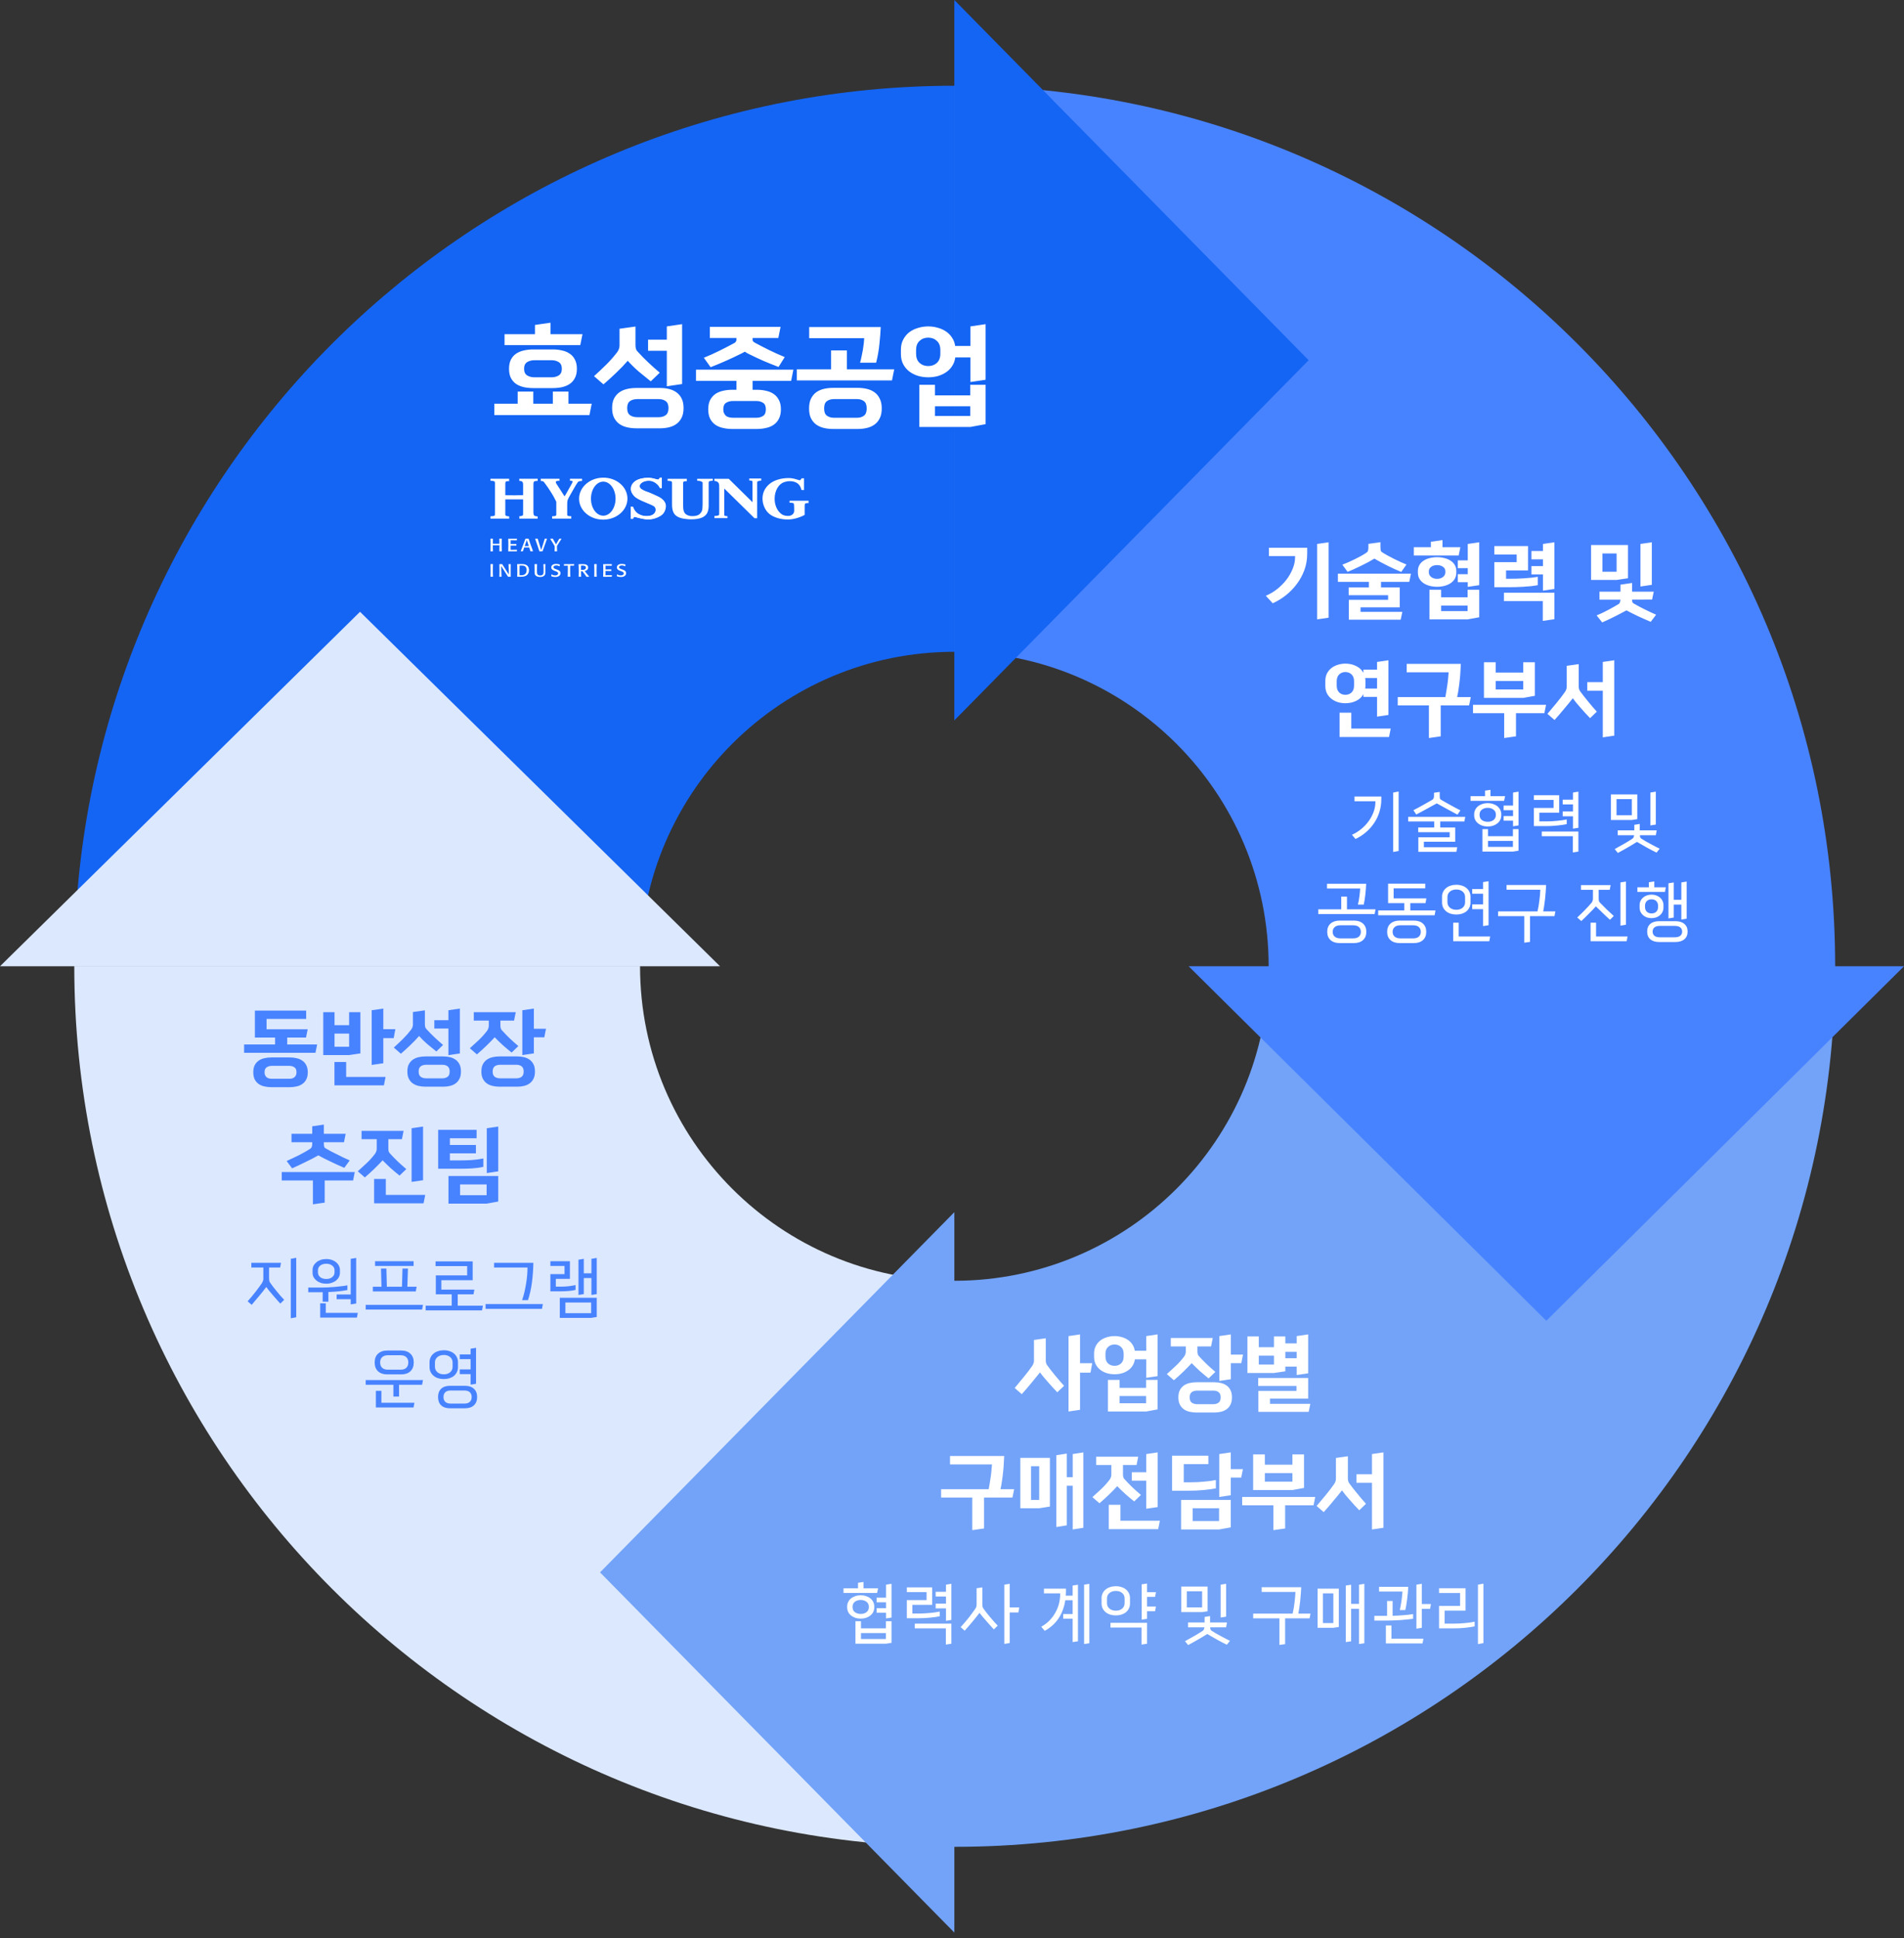 <svg width="339" height="345" viewBox="0 0 339 345" fill="none" xmlns="http://www.w3.org/2000/svg">
<rect x="0" y="0" width="339" height="345" fill="#333333" stroke="none"/>
<path fill-rule="evenodd" clip-rule="evenodd" d="M172.366 15.28C171.574 15.268 170.78 15.262 169.985 15.262C87.271 15.262 19.52 79.315 13.641 160.517L13.641 171.484L113.959 171.484C114.234 140.805 139.182 116.02 169.918 116.02C170.738 116.02 171.555 116.037 172.366 116.072L172.366 15.28Z" fill="#1465F4"/>
<path fill-rule="evenodd" clip-rule="evenodd" d="M128.201 171.999L64.101 108.898L0 171.999L128.201 171.999ZM13.226 172L13.226 172L113.957 172L113.957 172C113.957 202.915 139.011 227.976 169.917 227.977L169.917 328.734C83.373 328.698 13.227 258.539 13.226 172Z" fill="#DCE8FE"/>
<path fill-rule="evenodd" clip-rule="evenodd" d="M169.919 215.767L106.836 279.885L169.919 344.004L169.919 328.738L169.985 328.738C256.56 328.738 326.743 258.566 326.743 172.004L326.743 172.004L225.879 172.004L225.879 172.004C225.879 202.919 200.825 227.98 169.919 227.98L169.919 215.767Z" fill="#72A3F8"/>
<path fill-rule="evenodd" clip-rule="evenodd" d="M169.918 116.024L169.918 15.266L169.985 15.266C256.559 15.266 326.742 85.437 326.743 171.997L339 171.997L275.317 235.098L211.634 171.997L225.879 171.997C225.877 141.083 200.823 116.024 169.918 116.024Z" fill="#4883FF"/>
<path d="M233 64.118L169.917 128.237L169.917 -2.75787e-06L233 64.118Z" fill="#1465F4"/>
<path d="M98.432 62.2C98.992 62.2 99.532 62.26 100.052 62.38C100.572 62.487 101.026 62.673 101.412 62.94C101.812 63.193 102.126 63.547 102.352 64C102.592 64.44 102.712 64.987 102.712 65.64C102.712 66.307 102.592 66.86 102.352 67.3C102.126 67.74 101.812 68.093 101.412 68.36C101.026 68.613 100.572 68.8 100.052 68.92C99.532 69.027 98.992 69.08 98.432 69.08H94.912C94.352 69.08 93.812 69.027 93.292 68.92C92.772 68.8 92.312 68.613 91.912 68.36C91.525 68.093 91.212 67.74 90.972 67.3C90.746 66.86 90.632 66.307 90.632 65.64C90.632 64.987 90.746 64.44 90.972 64C91.212 63.547 91.525 63.193 91.912 62.94C92.312 62.673 92.772 62.487 93.292 62.38C93.812 62.26 94.352 62.2 94.912 62.2H98.432ZM94.952 71.86H98.432V69.7H101.212V71.86H105.352L104.952 73.88H88.012V71.86H92.172V69.7H94.952V71.86ZM89.832 61.44V59.48H95.252V57.84L98.012 57.44V59.48H103.712L103.312 61.44H89.832ZM95.152 64.12C94.645 64.12 94.212 64.233 93.852 64.46C93.492 64.687 93.312 65.08 93.312 65.64C93.312 66.2 93.492 66.593 93.852 66.82C94.212 67.047 94.645 67.16 95.152 67.16H98.192C98.699 67.16 99.132 67.047 99.492 66.82C99.852 66.593 100.032 66.2 100.032 65.64C100.032 65.08 99.852 64.687 99.492 64.46C99.132 64.233 98.699 64.12 98.192 64.12H95.152ZM117.545 69.06C118.092 69.06 118.612 69.12 119.105 69.24C119.612 69.36 120.059 69.56 120.445 69.84C120.832 70.12 121.139 70.487 121.365 70.94C121.592 71.393 121.705 71.96 121.705 72.64C121.705 73.32 121.592 73.887 121.365 74.34C121.139 74.807 120.832 75.18 120.445 75.46C120.059 75.74 119.612 75.94 119.105 76.06C118.612 76.18 118.092 76.24 117.545 76.24H113.265C112.705 76.24 112.165 76.18 111.645 76.06C111.125 75.94 110.665 75.74 110.265 75.46C109.879 75.18 109.565 74.807 109.325 74.34C109.099 73.887 108.985 73.32 108.985 72.64C108.985 71.96 109.099 71.393 109.325 70.94C109.565 70.487 109.879 70.12 110.265 69.84C110.665 69.56 111.125 69.36 111.645 69.24C112.165 69.12 112.705 69.06 113.265 69.06H117.545ZM113.145 61.38C113.145 61.593 113.165 61.807 113.205 62.02C113.259 62.233 113.359 62.413 113.505 62.56C114.132 63.253 114.772 63.907 115.425 64.52C116.079 65.133 116.759 65.74 117.465 66.34L115.865 67.88C115.145 67.307 114.432 66.727 113.725 66.14C113.032 65.54 112.379 64.9 111.765 64.22C111.152 64.927 110.459 65.647 109.685 66.38C108.925 67.113 108.179 67.793 107.445 68.42L105.765 66.96C106.472 66.32 107.179 65.653 107.885 64.96C108.592 64.267 109.252 63.52 109.865 62.72C109.999 62.547 110.105 62.353 110.185 62.14C110.265 61.927 110.305 61.713 110.305 61.5V58.52L113.145 58.12V61.38ZM118.725 62.44H115.385V60.46H118.725V58.1L121.445 57.7V68.36L118.725 68.76V62.44ZM113.485 71.04C112.939 71.04 112.499 71.16 112.165 71.4C111.832 71.64 111.665 72.053 111.665 72.64C111.665 73.24 111.832 73.66 112.165 73.9C112.499 74.14 112.939 74.26 113.485 74.26H117.285C117.792 74.26 118.205 74.14 118.525 73.9C118.859 73.66 119.025 73.24 119.025 72.64C119.025 72.053 118.859 71.64 118.525 71.4C118.205 71.16 117.792 71.04 117.285 71.04H113.485ZM134.778 69.38C135.338 69.38 135.872 69.44 136.378 69.56C136.898 69.667 137.352 69.853 137.738 70.12C138.138 70.387 138.452 70.747 138.678 71.2C138.918 71.64 139.038 72.193 139.038 72.86C139.038 73.527 138.918 74.087 138.678 74.54C138.452 74.993 138.138 75.353 137.738 75.62C137.352 75.887 136.898 76.073 136.378 76.18C135.872 76.3 135.338 76.36 134.778 76.36H130.358C129.798 76.36 129.258 76.3 128.738 76.18C128.232 76.073 127.778 75.887 127.378 75.62C126.992 75.353 126.678 74.993 126.438 74.54C126.212 74.087 126.098 73.527 126.098 72.86C126.098 72.193 126.212 71.64 126.438 71.2C126.678 70.747 126.992 70.387 127.378 70.12C127.778 69.853 128.232 69.667 128.738 69.56C129.258 69.44 129.798 69.38 130.358 69.38H131.118V67.8H123.918V65.8H141.258L140.858 67.8H133.998V69.38H134.778ZM133.998 60.16V60.52C133.998 60.627 134.038 60.72 134.118 60.8C134.198 60.867 134.278 60.927 134.358 60.98C135.252 61.46 136.132 61.913 136.998 62.34C137.865 62.767 138.772 63.173 139.718 63.56L138.618 65.32C137.712 64.973 136.818 64.613 135.938 64.24C135.058 63.853 134.192 63.447 133.338 63.02C133.072 62.9 132.832 62.76 132.618 62.6C132.498 62.68 132.378 62.747 132.258 62.8C132.138 62.853 132.018 62.913 131.898 62.98C131.018 63.42 130.125 63.84 129.218 64.24C128.325 64.64 127.425 65.013 126.518 65.36L125.318 63.68C126.278 63.293 127.198 62.88 128.078 62.44C128.972 62 129.885 61.527 130.818 61.02C130.898 60.967 130.965 60.893 131.018 60.8C131.085 60.707 131.118 60.607 131.118 60.5V60.16H126.378V58.18H138.978L138.578 60.16H133.998ZM130.478 71.38C130.025 71.38 129.625 71.487 129.278 71.7C128.945 71.913 128.778 72.3 128.778 72.86C128.778 73.14 128.825 73.373 128.918 73.56C129.012 73.76 129.132 73.92 129.278 74.04C129.438 74.16 129.618 74.24 129.818 74.28C130.032 74.333 130.252 74.36 130.478 74.36H134.678C135.132 74.36 135.525 74.253 135.858 74.04C136.192 73.827 136.358 73.433 136.358 72.86C136.358 72.3 136.192 71.913 135.858 71.7C135.525 71.487 135.132 71.38 134.678 71.38H130.478ZM152.732 69.04C153.292 69.04 153.825 69.1 154.332 69.22C154.852 69.34 155.305 69.54 155.692 69.82C156.092 70.1 156.405 70.48 156.632 70.96C156.872 71.427 156.992 72.007 156.992 72.7C156.992 73.407 156.872 73.993 156.632 74.46C156.405 74.927 156.092 75.3 155.692 75.58C155.305 75.86 154.852 76.06 154.332 76.18C153.825 76.3 153.292 76.36 152.732 76.36H148.312C147.752 76.36 147.212 76.3 146.692 76.18C146.185 76.06 145.732 75.86 145.332 75.58C144.945 75.3 144.632 74.927 144.392 74.46C144.165 73.993 144.052 73.407 144.052 72.7C144.052 72.007 144.165 71.427 144.392 70.96C144.632 70.48 144.945 70.1 145.332 69.82C145.732 69.54 146.185 69.34 146.692 69.22C147.212 69.1 147.752 69.04 148.312 69.04H152.732ZM147.972 65.74V62.38H150.792V65.74H159.212L158.812 67.72H141.872V65.74H147.972ZM156.812 58.22C156.772 59.153 156.692 60.173 156.572 61.28C156.465 62.373 156.272 63.467 155.992 64.56H153.132C153.225 64.24 153.312 63.88 153.392 63.48C153.485 63.08 153.565 62.68 153.632 62.28C153.698 61.867 153.752 61.48 153.792 61.12C153.832 60.747 153.858 60.44 153.872 60.2H144.072V58.22H156.812ZM148.432 71.04C147.978 71.04 147.578 71.16 147.232 71.4C146.898 71.64 146.732 72.073 146.732 72.7C146.732 73.327 146.898 73.76 147.232 74C147.578 74.24 147.978 74.36 148.432 74.36H152.632C153.085 74.36 153.478 74.24 153.812 74C154.145 73.76 154.312 73.327 154.312 72.7C154.312 72.073 154.145 71.64 153.812 71.4C153.478 71.16 153.085 71.04 152.632 71.04H148.432ZM172.785 58.1L175.485 57.7V67.6L172.785 68V63.62H170.085C170.005 64.207 169.818 64.72 169.525 65.16C169.245 65.6 168.885 65.967 168.445 66.26C168.018 66.553 167.531 66.78 166.985 66.94C166.438 67.087 165.865 67.16 165.265 67.16C164.625 67.16 164.011 67.073 163.425 66.9C162.838 66.713 162.318 66.447 161.865 66.1C161.425 65.753 161.071 65.327 160.805 64.82C160.538 64.3 160.405 63.707 160.405 63.04V62.22C160.405 61.553 160.538 60.967 160.805 60.46C161.071 59.94 161.425 59.507 161.865 59.16C162.318 58.813 162.838 58.553 163.425 58.38C164.011 58.193 164.625 58.1 165.265 58.1C165.851 58.1 166.418 58.18 166.965 58.34C167.511 58.487 167.998 58.707 168.425 59C168.865 59.293 169.225 59.66 169.505 60.1C169.798 60.527 169.985 61.02 170.065 61.58H172.785V58.1ZM172.785 76H163.685V68.5H166.465V70.38H172.745V68.5H175.485V75.5L172.785 76ZM167.425 62.3C167.425 61.593 167.218 61.053 166.805 60.68C166.391 60.293 165.878 60.1 165.265 60.1C164.651 60.1 164.138 60.293 163.725 60.68C163.311 61.053 163.105 61.593 163.105 62.3V62.96C163.105 63.667 163.311 64.213 163.725 64.6C164.138 64.973 164.651 65.16 165.265 65.16C165.878 65.16 166.391 64.973 166.805 64.6C167.218 64.213 167.425 63.667 167.425 62.96V62.3ZM172.745 74.04V72.32H166.465V74.04H172.745Z" fill="white"/>
<g clip-path="url(#clip0_4631_233200)">
<path d="M116.944 88.322C116.63 88.162 116.231 87.98 115.746 87.777C115.707 87.761 115.665 87.739 115.607 87.72C115.147 87.548 114.869 87.47 114.619 87.335C114.6 87.329 114.584 87.319 114.564 87.313C114.312 87.178 114.163 87.078 114.114 87.046C113.946 86.896 113.846 86.717 113.846 86.523C113.846 85.996 114.619 85.533 115.5 85.533C115.565 85.533 115.633 85.536 115.697 85.542C115.717 85.542 115.736 85.545 115.756 85.548C116.497 85.636 117.261 86.015 117.348 86.463C117.348 86.467 117.355 86.473 117.358 86.479C117.4 86.589 117.442 86.686 117.484 86.733C117.484 86.736 117.788 86.849 117.788 86.849V85.047H117.523H117.585C117.529 85.047 117.504 85.091 117.487 85.147C117.445 85.316 117.332 85.388 117.199 85.388C117.128 85.388 116.924 85.363 116.759 85.31C116.264 85.153 115.801 85.075 115.367 85.075C114.558 85.075 113.684 85.269 113.156 85.636C112.625 86.006 112.363 86.47 112.363 87.031C112.363 87.507 112.616 87.908 112.926 88.256C113.266 88.635 114.021 89.015 114.966 89.391C115.817 89.739 116.319 89.968 116.477 90.087C116.685 90.249 116.791 90.469 116.791 90.742C116.791 91.061 116.63 91.384 116.309 91.603C115.989 91.826 115.539 91.892 115.069 91.892C114.555 91.892 114.059 91.745 113.609 91.472C113.147 91.199 112.952 90.779 112.849 90.591C112.748 90.4 112.765 90.312 112.722 90.265L112.719 90.256V90.262C112.7 90.24 112.677 90.221 112.658 90.215C112.655 90.212 112.651 90.209 112.648 90.206C112.561 90.13 112.363 90.206 112.363 90.206V92.105L112.344 92.349L112.671 92.362C112.671 92.362 112.719 92.29 112.748 92.227C112.807 92.099 112.884 92.008 113.014 92.008C113.03 92.011 113.049 92.014 113.069 92.02C113.998 92.287 114.827 92.425 115.357 92.425C116.225 92.425 117.018 92.149 117.601 91.782C118.119 91.456 118.374 90.98 118.465 90.51C118.481 90.444 118.494 90.372 118.507 90.29C118.701 88.952 116.95 88.322 116.95 88.322H116.944Z" fill="white"/>
<path d="M115.352 92.473C114.795 92.473 113.957 92.263 113.047 92.002C113.038 92.002 113.028 91.996 113.015 91.996L112.996 91.99C112.817 92.009 112.682 92.366 112.682 92.366H112.312V90.181L112.669 90.172C112.669 90.172 112.811 90.476 112.866 90.579L112.892 90.627C112.996 90.827 113.212 91.197 113.627 91.441C114.08 91.714 114.562 91.855 115.064 91.855C115.608 91.855 116.003 91.764 116.275 91.573C116.569 91.369 116.738 91.069 116.738 90.749C116.738 90.489 116.64 90.285 116.443 90.128C116.294 90.015 115.789 89.784 114.944 89.439C113.85 89.003 113.196 88.636 112.889 88.292C112.497 87.856 112.312 87.458 112.312 87.038C112.312 86.464 112.588 85.982 113.128 85.606C113.633 85.255 114.491 85.035 115.368 85.035C115.805 85.035 116.278 85.114 116.776 85.273C116.974 85.336 117.158 85.349 117.204 85.349C117.272 85.349 117.479 85.013 117.479 85.013L117.838 85.004V86.891H117.482C117.482 86.891 117.466 86.8 117.259 86.502C117.052 86.204 116.469 85.681 115.753 85.596H115.741C115.741 85.596 115.715 85.59 115.698 85.59C115.627 85.584 115.562 85.581 115.504 85.581C114.663 85.581 113.899 86.029 113.899 86.524C113.899 86.696 113.986 86.866 114.151 87.016C114.161 87.022 114.307 87.123 114.591 87.276L114.608 87.282C114.608 87.282 114.63 87.292 114.64 87.295C114.811 87.389 114.99 87.452 115.236 87.539C115.352 87.58 115.478 87.627 115.627 87.68C115.685 87.702 115.731 87.721 115.766 87.74C116.239 87.938 116.64 88.119 116.961 88.282C116.977 88.288 118.744 88.94 118.547 90.301C118.534 90.379 118.521 90.457 118.505 90.523C118.43 90.909 118.217 91.448 117.618 91.824C116.984 92.225 116.178 92.476 115.352 92.476V92.473Z" fill="white"/>
<path d="M103.642 85.219H101.479V85.576C101.525 85.576 101.576 85.576 101.638 85.576C101.952 85.576 101.952 85.708 101.952 85.748C101.952 85.852 101.725 86.247 101.415 86.792C101.308 86.986 101.211 87.156 101.126 87.309C100.861 87.789 100.696 88.09 100.515 88.353C100.142 87.776 99.909 87.419 99.628 86.968C99.43 86.645 99.278 86.425 99.178 86.281C99.11 86.184 99.068 86.118 99.045 86.078C98.99 85.974 98.964 85.874 98.964 85.777C98.964 85.686 99.003 85.598 99.485 85.585H99.612V85.219H96.277V85.611C96.54 85.614 96.724 85.67 96.821 85.77C96.951 85.952 97.074 86.118 97.187 86.269C97.456 86.635 97.669 86.924 97.838 87.209C98.488 88.174 98.87 88.939 99.045 89.315V91.581C99.045 91.728 99.026 91.744 98.974 91.785L98.964 91.794C98.951 91.813 98.861 91.879 98.304 91.898V92.314H101.712V91.891C101.379 91.882 101.243 91.863 101.136 91.829C101.036 91.797 100.99 91.741 100.99 91.65V89.801C100.99 89.428 101.013 89.171 101.062 89.033C101.107 88.901 101.269 88.525 101.557 88.052C101.787 87.654 101.965 87.347 102.081 87.134C102.826 85.783 102.988 85.723 102.994 85.723L103.014 85.714C103.065 85.676 103.218 85.626 103.638 85.595V85.219H103.642Z" fill="white"/>
<path d="M124.13 85.231V85.575H124.172C124.214 85.582 124.259 85.582 124.314 85.582C124.596 85.582 125.04 85.71 125.098 85.907V89.687C125.095 90.944 124.939 91.107 124.658 91.408L124.599 91.471C124.363 91.728 123.897 91.872 123.285 91.872C122.8 91.872 122.401 91.756 122.107 91.524C121.87 91.339 121.722 91.035 121.663 90.618C121.641 90.474 121.628 90.132 121.628 89.6V85.929C121.641 85.857 121.66 85.801 121.686 85.766C121.718 85.722 121.815 85.669 122.087 85.663C122.155 85.663 122.172 85.66 122.191 85.657C122.201 85.657 122.214 85.657 122.24 85.654H122.282V85.231H118.863V85.591C119.148 85.594 119.355 85.616 119.482 85.654C119.575 85.682 119.634 85.754 119.653 85.87V85.895C119.653 85.895 119.653 85.914 119.653 85.923V89.8C119.653 90.706 119.86 91.345 120.268 91.706C120.818 92.195 121.573 92.345 122.534 92.423C122.715 92.439 122.9 92.445 123.084 92.445C123.777 92.445 124.454 92.345 124.904 92.166C125.784 91.818 126.176 91.154 126.176 90.019V85.914C126.189 85.776 126.221 85.726 126.25 85.694C126.289 85.65 126.477 85.597 126.8 85.575C126.833 85.575 126.843 85.572 126.856 85.566C126.856 85.566 126.862 85.566 126.868 85.566H126.911V85.231H124.13Z" fill="white"/>
<path d="M135.527 85.176H133.401V85.527C133.433 85.527 133.462 85.527 133.52 85.527C133.711 85.527 133.896 85.586 133.961 85.665C133.967 85.699 133.974 85.752 133.974 85.828V89.388L129.749 85.226H127.195V85.615L127.438 85.633L127.474 85.64C127.726 85.737 127.82 85.812 127.904 85.915C127.966 86.013 128.008 86.119 128.027 86.238C128.03 86.26 128.037 86.307 128.043 86.404C128.05 86.539 128.053 86.737 128.053 86.972V91.243C128.047 91.297 128.05 91.544 128.05 91.544C128.05 91.547 128.05 91.641 127.956 91.72L127.93 91.736C127.83 91.789 127.558 91.833 127.199 91.855V92.228H129.526V91.877C129.497 91.877 129.464 91.877 129.406 91.877C129.215 91.877 129.031 91.817 128.966 91.739C128.959 91.707 128.956 91.651 128.956 91.576V86.962L134.33 92.243H134.812V85.859C134.812 85.859 134.812 85.765 134.906 85.683C134.916 85.677 134.922 85.671 134.932 85.668C135.019 85.624 135.162 85.574 135.527 85.549V85.176Z" fill="white"/>
<path d="M95.737 91.935C95.468 91.916 95.27 91.869 95.157 91.797C95.028 91.713 94.973 91.522 94.973 91.136V86.25C94.973 85.918 95.011 85.808 95.073 85.739C95.118 85.689 95.251 85.623 95.614 85.601C95.656 85.601 95.698 85.595 95.733 85.592V85.219H92.457V85.607C92.493 85.607 92.529 85.607 92.571 85.607C92.953 85.607 93.137 85.814 93.137 86.237V88.133C92.205 88.171 91.04 88.177 90.221 88.152L89.968 88.133V86.134C89.968 85.949 89.994 85.82 90.043 85.752C90.075 85.708 90.172 85.654 90.444 85.648C90.525 85.648 90.59 85.645 90.648 85.642V85.219H87.32V85.579C87.602 85.579 87.812 85.601 87.939 85.642C88.062 85.68 88.123 85.789 88.123 85.977V91.38C88.123 91.641 88.1 91.76 88.049 91.788C87.916 91.86 87.673 91.898 87.32 91.901V92.314H90.654V91.919C90.593 91.913 90.515 91.904 90.425 91.894C90.13 91.863 89.975 91.775 89.968 91.634V88.895H93.137V91.434C93.131 91.597 93.121 91.634 93.115 91.669V91.684C93.115 91.728 93.05 91.772 92.937 91.813C92.804 91.86 92.648 91.888 92.47 91.894C92.47 91.894 92.467 91.894 92.464 91.894V92.314H95.73V91.935H95.737Z" fill="white"/>
<path d="M111.713 88.673C111.664 86.607 109.696 84.974 107.32 85.025C104.944 85.075 103.054 86.786 103.102 88.851C103.151 90.914 105.119 92.55 107.495 92.499C109.871 92.449 111.762 90.738 111.713 88.673ZM107.408 91.797C106.197 91.797 105.219 90.44 105.219 88.764C105.219 87.087 106.2 85.73 107.408 85.73C108.615 85.73 109.596 87.087 109.596 88.764C109.596 90.44 108.615 91.797 107.408 91.797Z" fill="white"/>
<path d="M140.575 89.127V89.485C140.86 89.485 141.07 89.507 141.203 89.544C141.297 89.572 141.329 89.62 141.368 89.776C141.378 89.905 141.384 90.049 141.391 90.199V90.322H141.394C141.401 90.519 141.404 90.719 141.404 90.892C141.404 91.49 140.957 91.71 140.685 91.791C140.656 91.804 140.527 91.826 140.527 91.826C140.497 91.826 140.413 91.835 140.4 91.835C140.362 91.838 140.138 91.829 140.119 91.826C139.876 91.81 139.688 91.782 139.497 91.701C139.3 91.622 139.135 91.522 139.012 91.403C138.361 90.876 137.921 89.898 137.921 88.779C137.921 87.357 138.626 86.162 139.581 85.837C139.669 85.805 139.886 85.73 140.18 85.683C140.219 85.677 140.258 85.674 140.297 85.667C141.184 85.579 141.744 85.846 142.055 86.084C142.061 86.09 142.067 86.094 142.074 86.1C142.077 86.103 142.084 86.106 142.097 86.119L142.106 86.128C142.417 86.391 142.579 86.799 142.627 86.977C142.676 87.156 142.695 87.222 142.695 87.222H142.877C142.909 87.231 142.945 87.231 142.98 87.225H143.149V85.141H142.75V85.15C142.699 85.166 142.569 85.363 142.569 85.363C142.569 85.363 142.495 85.486 142.427 85.486C142.362 85.486 142.249 85.46 142.09 85.41C142.032 85.391 141.977 85.376 141.919 85.36L141.883 85.351C141.368 85.178 140.87 85.094 140.4 85.094C139.067 85.094 137.801 85.482 137.018 86.137C136.186 86.83 135.762 87.711 135.762 88.754C135.762 89.798 136.231 90.864 136.985 91.478C137.749 92.099 138.973 92.472 140.261 92.472C141.203 92.472 142.262 92.186 143.239 91.672L143.265 91.66V90.989C143.265 90.817 143.265 90.566 143.268 90.325V90.243C143.268 90.121 143.272 90.002 143.275 89.901C143.285 89.789 143.31 89.704 143.346 89.657C143.378 89.613 143.476 89.56 143.754 89.554C143.835 89.554 143.903 89.55 143.961 89.547V89.13H140.582L140.575 89.127Z" fill="white"/>
<path d="M89.337 98.13C89.146 98.13 89.133 98.13 88.929 98.139L88.906 98.117C88.916 97.763 88.929 97.381 88.926 97.052C88.842 97.052 88.754 97.049 88.586 97.049C88.304 97.049 87.997 97.052 87.748 97.055C87.744 97.656 87.754 97.87 87.773 98.108L87.754 98.13C87.557 98.13 87.547 98.13 87.346 98.139L87.323 98.117C87.337 97.807 87.343 97.644 87.343 96.685C87.343 96.259 87.333 96.105 87.32 95.914L87.343 95.892C87.528 95.889 87.57 95.889 87.741 95.883L87.76 95.905C87.757 96.093 87.751 96.353 87.751 96.785C87.939 96.788 88.039 96.792 88.272 96.792C88.602 96.792 88.754 96.792 88.923 96.782C88.916 96.18 88.916 96.112 88.897 95.914L88.916 95.892C89.11 95.889 89.139 95.889 89.314 95.883L89.334 95.905C89.324 96.212 89.321 96.412 89.321 96.967C89.321 97.581 89.334 97.816 89.356 98.108L89.334 98.13H89.337Z" fill="white"/>
<path d="M92.048 97.874C92.038 97.981 92.038 98.003 92.028 98.112L92.002 98.134C91.3 98.134 91.19 98.138 90.507 98.144L90.488 98.122C90.497 97.871 90.51 97.702 90.51 97.122C90.51 96.589 90.51 96.285 90.484 95.922L90.507 95.9C91.216 95.897 91.355 95.897 92.019 95.891L92.041 95.913C92.032 96.007 92.022 96.044 92.016 96.16L91.993 96.182C91.53 96.169 91.375 96.169 90.918 96.166C90.908 96.458 90.908 96.549 90.908 96.84C91.352 96.843 91.488 96.84 91.928 96.834L91.948 96.856C91.935 96.966 91.935 96.997 91.928 97.1L91.905 97.122C91.488 97.113 91.397 97.113 90.908 97.113C90.902 97.479 90.905 97.57 90.908 97.871C91.452 97.871 91.562 97.871 92.028 97.855L92.051 97.877L92.048 97.874Z" fill="white"/>
<path d="M94.135 95.961C94.254 96.309 94.39 96.701 94.497 97.001C94.607 97.305 94.788 97.794 94.895 98.098L94.882 98.123C94.695 98.123 94.617 98.13 94.465 98.136L94.439 98.114C94.348 97.816 94.319 97.732 94.225 97.447C94.083 97.447 93.94 97.443 93.798 97.443C93.639 97.443 93.474 97.447 93.329 97.447C93.225 97.744 93.202 97.819 93.115 98.101L93.089 98.123C92.934 98.123 92.898 98.123 92.72 98.133L92.707 98.111C92.717 98.076 92.733 98.045 92.746 98.014C92.882 97.672 93.014 97.331 93.144 96.989C93.361 96.428 93.439 96.221 93.542 95.917L93.571 95.895C93.824 95.892 93.856 95.892 94.086 95.883L94.112 95.905L94.131 95.961H94.135ZM93.422 97.193C93.539 97.193 93.652 97.196 93.769 97.196C93.892 97.196 94.021 97.193 94.147 97.193L93.801 96.121L93.422 97.193Z" fill="white"/>
<path d="M96.579 98.13C96.333 98.13 96.317 98.133 96.058 98.139L96.032 98.117C95.916 97.763 95.799 97.406 95.676 97.049C95.615 96.867 95.297 95.967 95.281 95.914L95.301 95.892C95.501 95.892 95.534 95.889 95.715 95.883L95.741 95.905C95.806 96.124 95.828 96.202 96.042 96.904L96.356 97.901L96.676 96.907C96.78 96.579 96.884 96.246 96.987 95.914L97.01 95.892C97.181 95.892 97.201 95.892 97.369 95.883L97.389 95.905C97.33 96.065 97.055 96.848 96.994 97.027C96.877 97.343 96.757 97.66 96.65 97.979C96.638 98.02 96.621 98.061 96.608 98.105L96.586 98.126L96.579 98.13Z" fill="white"/>
<path d="M99.163 98.138C98.979 98.134 98.917 98.134 98.768 98.138L98.746 98.116C98.755 97.931 98.759 97.514 98.759 97.36C98.759 97.295 98.759 97.254 98.755 97.21C98.519 96.806 98.286 96.414 97.969 95.925L97.988 95.897C98.056 95.897 98.124 95.891 98.192 95.888C98.263 95.888 98.331 95.878 98.399 95.875L98.428 95.888C98.438 95.906 98.448 95.922 98.457 95.941C98.707 96.401 98.742 96.461 98.995 96.897C99.192 96.583 99.445 96.138 99.568 95.913L99.597 95.894C99.769 95.894 99.801 95.891 99.95 95.884L99.972 95.909C99.833 96.129 99.801 96.176 99.522 96.611C99.302 96.956 99.286 96.991 99.173 97.185C99.17 97.288 99.17 97.36 99.17 97.426C99.17 97.57 99.173 97.884 99.189 98.109L99.166 98.131L99.163 98.138Z" fill="white"/>
<path d="M87.767 100.431C87.757 100.644 87.748 100.895 87.748 101.437C87.748 102.045 87.754 102.305 87.777 102.631L87.754 102.653C87.596 102.656 87.547 102.656 87.356 102.662L87.333 102.641C87.34 102.446 87.346 102.28 87.346 101.87C87.346 101.39 87.346 100.917 87.32 100.441L87.34 100.416C87.498 100.416 87.557 100.416 87.738 100.406L87.764 100.428L87.767 100.431Z" fill="white"/>
<path d="M90.936 102.635L90.916 102.657C90.703 102.657 90.69 102.657 90.473 102.666L90.444 102.644C90.23 102.312 90.02 101.98 89.803 101.648L89.233 100.755L89.269 101.842C89.272 101.974 89.278 102.105 89.282 102.237C89.291 102.5 89.291 102.507 89.301 102.635L89.278 102.657C89.12 102.657 89.107 102.657 88.932 102.666L88.909 102.644C88.922 102.344 88.929 102.04 88.929 101.739C88.929 101.31 88.926 100.874 88.906 100.445L88.926 100.423C89.149 100.42 89.185 100.42 89.389 100.413L89.424 100.435C89.67 100.821 89.919 101.225 90.159 101.592L90.606 102.284L90.577 101.231C90.564 100.733 90.557 100.661 90.544 100.441L90.567 100.42C90.729 100.42 90.764 100.416 90.91 100.41L90.933 100.432C90.926 100.818 90.92 101.216 90.92 101.604C90.92 101.902 90.923 102.203 90.929 102.5V102.632L90.936 102.635Z" fill="white"/>
<path d="M92.109 102.665L92.09 102.643C92.099 102.386 92.103 102.148 92.103 101.822C92.103 100.938 92.09 100.678 92.07 100.44L92.093 100.418L92.621 100.408C93.041 100.402 93.414 100.399 93.712 100.568C94.184 100.835 94.184 101.348 94.184 101.48C94.184 101.659 94.158 101.831 94.087 101.997C93.864 102.511 93.388 102.618 93.022 102.649C92.883 102.661 92.828 102.661 92.349 102.661H92.109V102.665ZM93.679 101.928C93.741 101.79 93.766 101.634 93.766 101.458C93.766 101.355 93.766 101.026 93.504 100.825C93.291 100.665 92.999 100.665 92.86 100.665C92.734 100.665 92.634 100.668 92.51 100.672C92.504 100.872 92.501 100.985 92.501 101.461C92.501 102.041 92.504 102.11 92.51 102.398C92.993 102.404 93.459 102.411 93.679 101.925V101.928Z" fill="white"/>
<path d="M97.11 100.432C97.104 100.72 97.1 100.796 97.1 101.046C97.1 101.181 97.1 101.284 97.104 101.523V101.808C97.107 101.999 97.107 102.272 96.9 102.469C96.728 102.635 96.45 102.704 96.159 102.704C95.696 102.704 95.463 102.538 95.372 102.447C95.178 102.25 95.178 102.062 95.178 101.689V101.366C95.178 100.905 95.178 100.852 95.168 100.441L95.194 100.42C95.391 100.416 95.417 100.416 95.599 100.41L95.618 100.432C95.605 100.761 95.605 101.335 95.605 101.642C95.605 101.949 95.611 102.152 95.738 102.281C95.799 102.347 95.938 102.438 96.188 102.438C96.278 102.438 96.563 102.431 96.699 102.196C96.777 102.065 96.777 101.883 96.777 101.635C96.777 101.269 96.773 100.802 96.748 100.441L96.767 100.42C96.932 100.416 96.955 100.416 97.097 100.41L97.12 100.432H97.11Z" fill="white"/>
<path d="M99.188 101.391C99.45 101.491 99.799 101.626 99.799 102.03C99.799 102.384 99.501 102.704 98.874 102.704C98.492 102.704 98.249 102.604 98.161 102.566L98.148 102.544C98.161 102.435 98.168 102.372 98.178 102.253L98.213 102.24C98.304 102.294 98.511 102.428 98.848 102.428C99.217 102.428 99.372 102.259 99.372 102.071C99.372 101.849 99.162 101.764 98.929 101.686L98.747 101.617C98.492 101.513 98.148 101.375 98.148 100.99C98.148 100.874 98.184 100.752 98.258 100.658C98.424 100.448 98.721 100.379 99.013 100.379C99.304 100.379 99.469 100.426 99.66 100.479L99.68 100.504C99.667 100.623 99.66 100.67 99.65 100.783L99.621 100.796C99.466 100.727 99.298 100.652 99.029 100.652C98.731 100.652 98.543 100.774 98.543 100.962C98.543 101.103 98.65 101.172 98.728 101.212C98.773 101.238 98.789 101.244 99.006 101.325L99.188 101.394V101.391Z" fill="white"/>
<path d="M102.183 100.692C101.882 100.686 101.83 100.686 101.519 100.686C101.513 101.002 101.513 101.053 101.513 101.335C101.513 102.131 101.526 102.444 101.539 102.632L101.516 102.654C101.312 102.654 101.299 102.654 101.102 102.663L101.082 102.641C101.102 102.199 101.105 101.754 101.105 101.313C101.105 100.99 101.098 100.821 101.095 100.686C100.781 100.689 100.745 100.689 100.425 100.698L100.402 100.677C100.409 100.567 100.409 100.554 100.415 100.441L100.435 100.42C100.694 100.42 101.108 100.42 101.367 100.416C101.645 100.416 101.921 100.413 102.199 100.41L102.218 100.432C102.209 100.542 102.205 100.576 102.205 100.67L102.183 100.692Z" fill="white"/>
<path d="M103.448 102.657C103.244 102.657 103.241 102.657 103.053 102.666L103.03 102.644C103.04 102.337 103.043 102.027 103.043 101.72C103.043 101.011 103.03 100.761 103.008 100.444L103.03 100.422H103.121C103.186 100.422 103.361 100.419 103.484 100.419H103.704C103.901 100.416 104.092 100.416 104.27 100.469C104.549 100.551 104.723 100.726 104.723 101.03C104.723 101.284 104.568 101.541 104.108 101.651C104.17 101.723 104.452 102.083 104.516 102.168C104.626 102.306 104.678 102.371 104.901 102.631L104.889 102.663C104.817 102.663 104.74 102.663 104.668 102.663C104.594 102.666 104.516 102.669 104.442 102.675L104.416 102.66C104.403 102.638 104.387 102.616 104.374 102.594C104.27 102.431 104.147 102.28 104.031 102.124C103.814 101.835 103.794 101.804 103.707 101.704C103.597 101.704 103.574 101.71 103.448 101.704C103.448 101.879 103.451 102.365 103.474 102.631L103.451 102.653L103.448 102.657ZM104.183 101.325C104.273 101.259 104.319 101.159 104.319 101.058C104.319 100.993 104.299 100.914 104.251 100.839C104.134 100.682 103.94 100.673 103.671 100.673C103.626 100.673 103.561 100.673 103.438 100.676C103.435 101.043 103.435 101.093 103.438 101.447C103.71 101.45 104.011 101.456 104.183 101.325Z" fill="white"/>
<path d="M106.24 100.431C106.23 100.644 106.22 100.895 106.22 101.437C106.22 102.045 106.227 102.305 106.249 102.631L106.227 102.653C106.068 102.656 106.02 102.656 105.829 102.662L105.806 102.641C105.812 102.446 105.819 102.28 105.819 101.87C105.819 101.39 105.819 100.917 105.793 100.441L105.812 100.416C105.971 100.416 106.029 100.416 106.211 100.406L106.236 100.428L106.24 100.431Z" fill="white"/>
<path d="M108.95 102.398C108.94 102.504 108.94 102.526 108.931 102.636L108.905 102.658C108.202 102.658 108.092 102.661 107.409 102.667L107.39 102.645C107.4 102.395 107.413 102.225 107.413 101.646C107.413 101.113 107.413 100.809 107.387 100.445L107.409 100.423C108.118 100.42 108.257 100.42 108.921 100.414L108.944 100.436C108.934 100.53 108.924 100.568 108.918 100.684L108.895 100.705C108.432 100.693 108.277 100.693 107.82 100.69C107.811 100.981 107.811 101.072 107.811 101.364C108.254 101.367 108.39 101.364 108.83 101.357L108.85 101.379C108.837 101.489 108.837 101.52 108.83 101.624L108.808 101.646C108.39 101.636 108.3 101.636 107.811 101.636C107.804 102.003 107.808 102.094 107.811 102.395C108.355 102.395 108.465 102.395 108.931 102.379L108.953 102.401L108.95 102.398Z" fill="white"/>
<path d="M110.867 101.391C111.129 101.491 111.479 101.626 111.479 102.03C111.479 102.384 111.181 102.704 110.553 102.704C110.171 102.704 109.928 102.604 109.841 102.566L109.828 102.544C109.841 102.435 109.848 102.372 109.857 102.253L109.893 102.24C109.984 102.294 110.191 102.428 110.527 102.428C110.896 102.428 111.052 102.259 111.052 102.071C111.052 101.849 110.841 101.764 110.608 101.686L110.427 101.617C110.171 101.513 109.828 101.375 109.828 100.99C109.828 100.874 109.864 100.752 109.938 100.658C110.103 100.448 110.401 100.379 110.692 100.379C110.984 100.379 111.149 100.426 111.34 100.479L111.359 100.504C111.346 100.623 111.34 100.67 111.33 100.783L111.301 100.796C111.146 100.727 110.977 100.652 110.709 100.652C110.411 100.652 110.223 100.774 110.223 100.962C110.223 101.103 110.33 101.172 110.408 101.212C110.453 101.238 110.469 101.244 110.686 101.325L110.867 101.394V101.391Z" fill="white"/>
</g>
<path d="M249.023 151.476L248.051 151.656V141.072L249.023 140.892V151.476ZM245.939 142.212C245.939 143.004 245.831 143.76 245.615 144.48C245.399 145.2 245.087 145.864 244.679 146.472C244.279 147.08 243.795 147.628 243.227 148.116C242.667 148.604 242.039 149.012 241.343 149.34L240.707 148.596C241.291 148.332 241.839 147.992 242.351 147.576C242.863 147.16 243.303 146.696 243.671 146.184C244.047 145.672 244.343 145.124 244.559 144.54C244.775 143.956 244.883 143.36 244.883 142.752V142.62H241.163V141.78H245.939V142.212ZM250.719 146.22V145.404H260.883L260.727 146.22H256.431V147.3H259.095V149.832H253.515V150.816H259.455L259.299 151.632H252.531V149.04H258.111V148.128H252.507V147.3H255.363V146.22H250.719ZM256.575 142.356C256.823 142.5 257.091 142.656 257.379 142.824C257.675 142.984 257.971 143.148 258.267 143.316C258.571 143.484 258.871 143.648 259.167 143.808C259.471 143.968 259.755 144.116 260.019 144.252L259.491 145.008C258.915 144.696 258.331 144.38 257.739 144.06C257.147 143.74 256.507 143.388 255.819 143.004C255.475 143.188 255.155 143.36 254.859 143.52C254.571 143.68 254.283 143.84 253.995 144C253.715 144.152 253.427 144.308 253.131 144.468C252.835 144.628 252.511 144.8 252.159 144.984L251.655 144.216C251.919 144.08 252.195 143.936 252.483 143.784C252.779 143.624 253.071 143.464 253.359 143.304C253.655 143.136 253.943 142.972 254.223 142.812C254.511 142.652 254.779 142.5 255.027 142.356C255.139 142.292 255.215 142.196 255.255 142.068C255.295 141.94 255.315 141.808 255.315 141.672V141.108L256.335 140.964V141.672C256.335 141.808 256.343 141.94 256.359 142.068C256.383 142.196 256.455 142.292 256.575 142.356ZM270.366 151.428L269.37 151.584H263.946V147.588H264.93V148.848H269.37V147.588H270.366V151.428ZM264.882 142.956C265.226 142.956 265.546 143.008 265.842 143.112C266.138 143.208 266.394 143.344 266.61 143.52C266.826 143.696 266.994 143.908 267.114 144.156C267.234 144.396 267.294 144.664 267.294 144.96V145.116C267.294 145.412 267.234 145.684 267.114 145.932C266.994 146.172 266.826 146.38 266.61 146.556C266.394 146.732 266.138 146.872 265.842 146.976C265.546 147.072 265.226 147.12 264.882 147.12C264.538 147.12 264.218 147.072 263.922 146.976C263.626 146.872 263.37 146.732 263.154 146.556C262.938 146.38 262.77 146.172 262.65 145.932C262.53 145.684 262.47 145.412 262.47 145.116V144.96C262.47 144.664 262.53 144.396 262.65 144.156C262.77 143.908 262.938 143.696 263.154 143.52C263.37 143.344 263.626 143.208 263.922 143.112C264.218 143.008 264.538 142.956 264.882 142.956ZM270.366 146.928L269.394 147.084V146.076H267.714V145.26H269.394V144.216H267.714V143.388H269.394V141.072L270.366 140.916V146.928ZM261.822 142.548V141.72H264.402V140.736L265.374 140.592V141.72H267.978L267.798 142.548H261.822ZM264.882 143.796C264.466 143.796 264.118 143.904 263.838 144.12C263.566 144.328 263.43 144.624 263.43 145.008V145.056C263.43 145.448 263.566 145.752 263.838 145.968C264.118 146.176 264.466 146.28 264.882 146.28C265.298 146.28 265.642 146.176 265.914 145.968C266.194 145.752 266.334 145.448 266.334 145.056V145.008C266.334 144.624 266.194 144.328 265.914 144.12C265.642 143.904 265.298 143.796 264.882 143.796ZM269.37 150.744V149.688H264.93V150.744H269.37ZM276.61 142.392H273.094V141.552H277.606V144.66H274.078V146.208H275.386C275.626 146.208 275.906 146.2 276.226 146.184C276.546 146.168 276.87 146.144 277.198 146.112C277.526 146.08 277.842 146.044 278.146 146.004C278.458 145.956 278.726 145.908 278.95 145.86V146.7C278.75 146.74 278.502 146.784 278.206 146.832C277.918 146.872 277.606 146.908 277.27 146.94C276.934 146.972 276.59 147 276.238 147.024C275.886 147.04 275.554 147.048 275.242 147.048H273.094V143.82H276.61V142.392ZM281.026 147.348L280.066 147.504V145.296H278.23V144.444H280.066V143.184H278.23V142.344H280.066V141.072L281.026 140.916V147.348ZM281.026 148.008V151.584L280.042 151.74V148.848H274.51V148.008H281.026ZM291.511 141.408V145.812L290.539 145.956H286.819V141.408H291.511ZM291.979 148.668C291.979 148.788 291.995 148.904 292.027 149.016C292.059 149.12 292.123 149.204 292.219 149.268C292.459 149.42 292.719 149.58 292.999 149.748C293.279 149.908 293.563 150.064 293.851 150.216C294.139 150.376 294.423 150.528 294.703 150.672C294.983 150.816 295.247 150.948 295.495 151.068L294.943 151.764C294.415 151.508 293.859 151.22 293.275 150.9C292.699 150.58 292.091 150.232 291.451 149.856C291.147 150.048 290.855 150.228 290.575 150.396C290.303 150.564 290.031 150.724 289.759 150.876C289.487 151.036 289.211 151.192 288.931 151.344C288.659 151.496 288.367 151.656 288.055 151.824L287.491 151.14C287.731 151.004 287.991 150.856 288.271 150.696C288.551 150.544 288.831 150.388 289.111 150.228C289.391 150.068 289.663 149.908 289.927 149.748C290.199 149.58 290.447 149.42 290.671 149.268C290.759 149.204 290.823 149.12 290.863 149.016C290.911 148.904 290.939 148.788 290.947 148.668H288.031V147.804H290.983V146.82L291.955 146.664V147.804H294.967L294.811 148.668H291.979ZM287.815 142.248V145.116H290.539V142.248H287.815ZM294.811 146.772L293.839 146.928V141.072L294.811 140.916V146.772ZM243.243 157.312C243.227 157.608 243.207 157.928 243.183 158.272C243.159 158.616 243.127 158.956 243.087 159.292C243.047 159.628 243.003 159.948 242.955 160.252C242.907 160.556 242.859 160.812 242.811 161.02H241.767C241.823 160.82 241.875 160.588 241.923 160.324C241.971 160.052 242.011 159.784 242.043 159.52C242.083 159.248 242.111 158.992 242.127 158.752C242.151 158.512 242.167 158.312 242.175 158.152H236.271V157.312H243.243ZM238.803 161.86V159.592H239.823V161.86H244.911L244.755 162.7H234.711V161.86H238.803ZM238.539 167.872C237.859 167.872 237.315 167.696 236.907 167.344C236.507 166.992 236.307 166.5 236.307 165.868C236.307 165.236 236.507 164.744 236.907 164.392C237.315 164.04 237.859 163.864 238.539 163.864H241.035C241.731 163.864 242.275 164.04 242.667 164.392C243.067 164.744 243.267 165.236 243.267 165.868C243.267 166.5 243.067 166.992 242.667 167.344C242.275 167.696 241.731 167.872 241.035 167.872H238.539ZM238.647 164.704C238.215 164.704 237.879 164.808 237.639 165.016C237.399 165.224 237.279 165.508 237.279 165.868C237.279 166.228 237.399 166.512 237.639 166.72C237.879 166.928 238.215 167.032 238.647 167.032H240.927C241.375 167.032 241.715 166.928 241.947 166.72C242.179 166.512 242.295 166.228 242.295 165.868C242.295 165.508 242.179 165.224 241.947 165.016C241.715 164.808 241.375 164.704 240.927 164.704H238.647ZM247.147 160.756V157.288H253.759V158.128H248.131V159.916H253.963L253.807 160.756H251.095V162.064H255.583L255.427 162.916H245.383V162.064H250.027V160.756H247.147ZM249.211 167.872C248.531 167.872 247.987 167.696 247.579 167.344C247.179 166.992 246.979 166.5 246.979 165.868C246.979 165.236 247.179 164.744 247.579 164.392C247.987 164.04 248.531 163.864 249.211 163.864H251.707C252.403 163.864 252.947 164.04 253.339 164.392C253.739 164.744 253.939 165.236 253.939 165.868C253.939 166.5 253.739 166.992 253.339 167.344C252.947 167.696 252.403 167.872 251.707 167.872H249.211ZM249.319 164.704C248.887 164.704 248.551 164.808 248.311 165.016C248.071 165.224 247.951 165.508 247.951 165.868C247.951 166.228 248.071 166.512 248.311 166.72C248.551 166.928 248.887 167.032 249.319 167.032H251.599C252.047 167.032 252.387 166.928 252.619 166.72C252.851 166.512 252.967 166.228 252.967 165.868C252.967 165.508 252.851 165.224 252.619 165.016C252.387 164.808 252.047 164.704 251.599 164.704H249.319ZM259.294 157.492C259.662 157.492 259.998 157.544 260.302 157.648C260.614 157.744 260.882 157.888 261.106 158.08C261.33 158.264 261.502 158.488 261.622 158.752C261.75 159.008 261.814 159.292 261.814 159.604V160.672C261.814 160.984 261.75 161.272 261.622 161.536C261.502 161.792 261.33 162.016 261.106 162.208C260.882 162.392 260.614 162.536 260.302 162.64C259.998 162.736 259.662 162.784 259.294 162.784C258.926 162.784 258.586 162.736 258.274 162.64C257.962 162.536 257.694 162.392 257.47 162.208C257.246 162.016 257.07 161.792 256.942 161.536C256.814 161.272 256.75 160.984 256.75 160.672V159.604C256.75 159.292 256.814 159.008 256.942 158.752C257.07 158.488 257.246 158.264 257.47 158.08C257.694 157.888 257.962 157.744 258.274 157.648C258.586 157.544 258.926 157.492 259.294 157.492ZM262.126 160.984H264.058V159.088H262.126V158.248H264.058V157.012L265.03 156.856V164.692L264.058 164.848V161.836H262.126V160.984ZM259.294 158.332C258.83 158.332 258.45 158.456 258.154 158.704C257.858 158.952 257.71 159.276 257.71 159.676V160.588C257.71 160.988 257.858 161.316 258.154 161.572C258.45 161.82 258.83 161.944 259.294 161.944C259.758 161.944 260.134 161.82 260.422 161.572C260.71 161.324 260.854 160.996 260.854 160.588V159.676C260.854 159.276 260.71 158.952 260.422 158.704C260.134 158.456 259.758 158.332 259.294 158.332ZM258.742 167.536V164.236H259.714V166.696H265.318L265.162 167.536H258.742ZM275.282 157.528C275.266 157.88 275.242 158.264 275.21 158.68C275.186 159.088 275.15 159.504 275.102 159.928C275.062 160.344 275.01 160.752 274.946 161.152C274.89 161.552 274.83 161.912 274.766 162.232H276.926L276.77 163.072H272.414V167.656L271.394 167.8V163.072H266.726V162.232H273.746C273.818 161.936 273.882 161.624 273.938 161.296C273.994 160.96 274.042 160.624 274.082 160.288C274.13 159.944 274.166 159.612 274.19 159.292C274.214 158.964 274.234 158.656 274.25 158.368H268.238V157.528H275.282ZM284.64 158.392V159.88C284.64 160.008 284.648 160.144 284.664 160.288C284.688 160.432 284.744 160.548 284.832 160.636C285.232 161.052 285.628 161.452 286.02 161.836C286.412 162.212 286.848 162.616 287.328 163.048L286.644 163.72C286.444 163.536 286.232 163.34 286.008 163.132C285.792 162.924 285.572 162.716 285.348 162.508C285.132 162.292 284.92 162.084 284.712 161.884C284.504 161.684 284.312 161.5 284.136 161.332C283.96 161.524 283.768 161.732 283.56 161.956C283.352 162.172 283.132 162.396 282.9 162.628C282.676 162.852 282.448 163.08 282.216 163.312C281.984 163.536 281.76 163.748 281.544 163.948L280.824 163.312C281.344 162.832 281.816 162.372 282.24 161.932C282.664 161.492 283.04 161.08 283.368 160.696C283.448 160.6 283.508 160.484 283.548 160.348C283.596 160.212 283.62 160.08 283.62 159.952V158.392H281.484V157.552H286.764L286.608 158.392H284.64ZM283.2 167.536V164.236H284.172V166.696H289.776L289.62 167.536H283.2ZM289.488 164.608L288.516 164.764V157.072L289.488 156.916V164.608ZM295.407 167.68C294.727 167.68 294.199 167.516 293.823 167.188C293.455 166.868 293.271 166.412 293.271 165.82C293.271 165.236 293.455 164.784 293.823 164.464C294.199 164.136 294.727 163.972 295.407 163.972H298.287C298.983 163.972 299.519 164.136 299.895 164.464C300.279 164.784 300.471 165.236 300.471 165.82C300.471 166.412 300.279 166.868 299.895 167.188C299.519 167.516 298.983 167.68 298.287 167.68H295.407ZM294.051 159.244C294.347 159.244 294.623 159.292 294.879 159.388C295.143 159.476 295.371 159.604 295.563 159.772C295.755 159.94 295.903 160.14 296.007 160.372C296.119 160.604 296.175 160.86 296.175 161.14V161.536C296.175 161.816 296.119 162.072 296.007 162.304C295.903 162.536 295.755 162.736 295.563 162.904C295.371 163.072 295.143 163.204 294.879 163.3C294.623 163.388 294.347 163.432 294.051 163.432C293.747 163.432 293.467 163.388 293.211 163.3C292.955 163.204 292.731 163.072 292.539 162.904C292.347 162.736 292.195 162.536 292.083 162.304C291.979 162.072 291.927 161.816 291.927 161.536V161.14C291.927 160.86 291.979 160.604 292.083 160.372C292.195 160.14 292.347 159.94 292.539 159.772C292.731 159.604 292.955 159.476 293.211 159.388C293.467 159.292 293.747 159.244 294.051 159.244ZM297.999 160.168H299.355V157.072L300.303 156.916V163.528L299.355 163.684V161.02H297.999V163.324L297.063 163.48V157.228L297.999 157.072V160.168ZM295.527 164.812C295.095 164.812 294.771 164.904 294.555 165.088C294.347 165.264 294.243 165.508 294.243 165.82C294.243 166.14 294.347 166.388 294.555 166.564C294.771 166.748 295.095 166.84 295.527 166.84H298.179C298.627 166.84 298.959 166.748 299.175 166.564C299.391 166.388 299.499 166.14 299.499 165.82C299.499 165.508 299.391 165.264 299.175 165.088C298.959 164.904 298.627 164.812 298.179 164.812H295.527ZM291.531 158.764V157.936H293.571V157.036L294.543 156.892V157.936H296.595L296.439 158.764H291.531ZM294.051 160.084C293.691 160.084 293.407 160.188 293.199 160.396C292.991 160.604 292.887 160.892 292.887 161.26V161.416C292.887 161.784 292.991 162.072 293.199 162.28C293.407 162.488 293.691 162.592 294.051 162.592C294.411 162.592 294.695 162.488 294.903 162.28C295.111 162.072 295.215 161.784 295.215 161.416V161.26C295.215 160.892 295.111 160.604 294.903 160.396C294.695 160.188 294.411 160.084 294.051 160.084Z" fill="white"/>
<path d="M225.93 98.985V97.5H232.74V98.565C232.74 99.585 232.575 100.55 232.245 101.46C231.915 102.36 231.465 103.19 230.895 103.95C230.335 104.7 229.685 105.37 228.945 105.96C228.205 106.54 227.425 107.015 226.605 107.385L225.375 106.05C226.095 105.75 226.77 105.35 227.4 104.85C228.03 104.35 228.58 103.795 229.05 103.185C229.52 102.565 229.89 101.915 230.16 101.235C230.44 100.555 230.58 99.89 230.58 99.24V98.985H225.93ZM236.55 109.95L234.51 110.25V96.825L236.55 96.525V109.95ZM245.887 103.575V104.565H249.217V108.105H242.242V108.915H249.682L249.382 110.31H240.157V106.77H247.147V105.945H240.127V104.565H243.727V103.575H238.207V102.12H251.212L250.912 103.575H245.887ZM245.782 97.365C245.782 97.525 245.792 97.7 245.812 97.89C245.842 98.07 245.922 98.2 246.052 98.28C246.322 98.46 246.647 98.655 247.027 98.865C247.407 99.065 247.797 99.27 248.197 99.48C248.607 99.68 249.007 99.87 249.397 100.05C249.787 100.22 250.127 100.365 250.417 100.485L249.487 101.805C249.137 101.665 248.752 101.5 248.332 101.31C247.922 101.12 247.502 100.92 247.072 100.71C246.652 100.5 246.237 100.285 245.827 100.065C245.417 99.845 245.042 99.635 244.702 99.435C244.372 99.635 243.997 99.85 243.577 100.08C243.157 100.3 242.732 100.515 242.302 100.725C241.872 100.935 241.447 101.135 241.027 101.325C240.617 101.505 240.252 101.66 239.932 101.79L239.002 100.515C239.332 100.385 239.687 100.24 240.067 100.08C240.457 99.91 240.842 99.73 241.222 99.54C241.612 99.35 241.987 99.155 242.347 98.955C242.707 98.755 243.032 98.555 243.322 98.355C243.462 98.255 243.547 98.13 243.577 97.98C243.617 97.82 243.637 97.66 243.637 97.5V96.81L245.782 96.51V97.365ZM263.37 109.875L261.3 110.25H254.505V104.985H256.59V106.32H261.3V104.985H263.37V109.875ZM252.45 101.64C252.45 101.24 252.54 100.885 252.72 100.575C252.9 100.265 253.145 100.01 253.455 99.81C253.765 99.6 254.125 99.445 254.535 99.345C254.955 99.235 255.4 99.18 255.87 99.18C256.34 99.18 256.78 99.235 257.19 99.345C257.61 99.445 257.975 99.6 258.285 99.81C258.595 100.01 258.84 100.265 259.02 100.575C259.2 100.885 259.29 101.24 259.29 101.64V101.94C259.29 102.35 259.2 102.71 259.02 103.02C258.84 103.33 258.595 103.59 258.285 103.8C257.975 104.01 257.61 104.17 257.19 104.28C256.78 104.39 256.34 104.445 255.87 104.445C255.4 104.445 254.955 104.39 254.535 104.28C254.125 104.17 253.765 104.01 253.455 103.8C253.145 103.59 252.9 103.33 252.72 103.02C252.54 102.71 252.45 102.35 252.45 101.94V101.64ZM261.33 99.75V96.825L263.37 96.525V104.16L261.33 104.46V103.635H259.56V102.21H261.33V101.13H259.56V99.75H261.33ZM251.73 98.88V97.41H254.76V96.435L256.83 96.135V97.41H260.01L259.71 98.88H251.73ZM257.34 101.7C257.34 101.36 257.2 101.09 256.92 100.89C256.64 100.69 256.29 100.59 255.87 100.59C255.45 100.59 255.1 100.69 254.82 100.89C254.54 101.09 254.4 101.36 254.4 101.7V101.88C254.4 102.21 254.54 102.485 254.82 102.705C255.1 102.925 255.45 103.035 255.87 103.035C256.29 103.035 256.64 102.925 256.92 102.705C257.2 102.485 257.34 102.21 257.34 101.88V101.7ZM261.3 108.78V107.79H256.59V108.78H261.3ZM270.037 98.7H266.062V97.2H272.062V101.535H268.147V103.02H268.927C269.267 103.02 269.642 103.015 270.052 103.005C270.472 102.995 270.897 102.975 271.327 102.945C271.767 102.915 272.197 102.88 272.617 102.84C273.047 102.79 273.442 102.735 273.802 102.675V104.16C273.422 104.23 273.007 104.29 272.557 104.34C272.117 104.38 271.672 104.415 271.222 104.445C270.772 104.475 270.332 104.495 269.902 104.505C269.482 104.515 269.102 104.52 268.762 104.52H266.062V100.065H270.037V98.7ZM276.757 104.835L274.717 105.135V102.255H272.662V100.77H274.717V99.57H272.662V98.085H274.717V96.825L276.757 96.525V104.835ZM276.757 105.51V110.22L274.687 110.52V106.995H267.772V105.51H276.757ZM289.854 97.02V102.93L287.829 103.23H283.284V97.02H289.854ZM290.589 106.74C290.589 106.88 290.604 107.015 290.634 107.145C290.664 107.265 290.739 107.355 290.859 107.415C291.489 107.785 292.124 108.125 292.764 108.435C293.404 108.755 294.104 109.085 294.864 109.425L293.904 110.685C293.144 110.365 292.389 110.03 291.639 109.68C290.899 109.33 290.214 108.985 289.584 108.645C289.294 108.805 288.974 108.975 288.624 109.155C288.284 109.335 287.929 109.52 287.559 109.71C287.189 109.9 286.809 110.085 286.419 110.265C286.029 110.455 285.644 110.63 285.264 110.79L284.274 109.545C285.084 109.205 285.799 108.865 286.419 108.525C287.039 108.195 287.629 107.86 288.189 107.52C288.309 107.45 288.389 107.34 288.429 107.19C288.479 107.04 288.509 106.89 288.519 106.74H284.784V105.315H288.519V104.07L290.589 103.77V105.315H294.444L294.144 106.725L290.589 106.74ZM294.099 104.1L292.074 104.4V96.825L294.099 96.525V104.1ZM285.309 98.52V101.775H287.829V98.52H285.309ZM245.18 124.05H242.75V123.555C242.45 124.095 242.01 124.5 241.43 124.77C240.86 125.04 240.23 125.175 239.54 125.175C239.07 125.175 238.62 125.11 238.19 124.98C237.76 124.84 237.38 124.64 237.05 124.38C236.72 124.12 236.455 123.8 236.255 123.42C236.065 123.03 235.97 122.585 235.97 122.085V121.215C235.97 120.715 236.065 120.275 236.255 119.895C236.455 119.505 236.72 119.18 237.05 118.92C237.38 118.66 237.76 118.465 238.19 118.335C238.62 118.195 239.07 118.125 239.54 118.125C240.23 118.125 240.86 118.265 241.43 118.545C242.01 118.815 242.45 119.22 242.75 119.76V119.19H245.18V117.825L247.205 117.525V127.26L245.18 127.56V124.05ZM238.505 131.19V126.855H240.59V129.69H247.61L247.31 131.19H238.505ZM241.085 121.275C241.085 120.745 240.94 120.34 240.65 120.06C240.36 119.77 239.99 119.625 239.54 119.625C239.09 119.625 238.72 119.77 238.43 120.06C238.14 120.34 237.995 120.745 237.995 121.275V122.025C237.995 122.555 238.14 122.965 238.43 123.255C238.72 123.535 239.09 123.675 239.54 123.675C239.99 123.675 240.36 123.535 240.65 123.255C240.94 122.965 241.085 122.555 241.085 122.025V121.275ZM243.11 122.085C243.11 122.255 243.095 122.415 243.065 122.565H245.18V120.69H243.065C243.095 120.86 243.11 121.035 243.11 121.215V122.085ZM257.338 124.08C257.398 123.77 257.458 123.425 257.518 123.045C257.588 122.665 257.648 122.28 257.698 121.89C257.758 121.49 257.803 121.1 257.833 120.72C257.873 120.34 257.903 119.99 257.923 119.67H250.453V118.17H260.098C260.078 118.59 260.053 119.04 260.023 119.52C260.003 120 259.963 120.5 259.903 121.02C259.853 121.53 259.788 122.045 259.708 122.565C259.638 123.085 259.548 123.59 259.438 124.08H261.868L261.568 125.565H256.513V131.07L254.413 131.37V125.565H248.863V124.08H257.338ZM271.205 119.715V117.885H273.275V123.855L271.205 124.23H264.215V117.885H266.3V119.715H271.205ZM274.97 126.945H269.915V131.07L267.815 131.37V126.945H262.265V125.46H275.27L274.97 126.945ZM271.205 122.73V121.215H266.3V122.73H271.205ZM287.412 130.95L285.372 131.25V122.94H282.612V121.425H285.372V117.825L287.412 117.525V130.95ZM281.082 122.16C281.082 122.32 281.102 122.48 281.142 122.64C281.182 122.79 281.247 122.925 281.337 123.045C281.527 123.305 281.742 123.59 281.982 123.9C282.222 124.2 282.472 124.51 282.732 124.83C282.992 125.14 283.252 125.455 283.512 125.775C283.782 126.095 284.047 126.395 284.307 126.675L283.107 127.83C282.847 127.55 282.572 127.26 282.282 126.96C282.002 126.65 281.727 126.34 281.457 126.03C281.187 125.72 280.927 125.42 280.677 125.13C280.437 124.83 280.222 124.55 280.032 124.29C279.812 124.57 279.567 124.875 279.297 125.205C279.027 125.535 278.747 125.87 278.457 126.21C278.177 126.55 277.892 126.89 277.602 127.23C277.322 127.56 277.047 127.87 276.777 128.16L275.517 127.065C276.027 126.465 276.562 125.825 277.122 125.145C277.682 124.465 278.187 123.805 278.637 123.165C278.727 123.035 278.802 122.89 278.862 122.73C278.922 122.57 278.952 122.41 278.952 122.25V118.515L281.082 118.215V122.16Z" fill="white"/>
<path d="M47.907 225.62V227.576C47.907 227.704 47.919 227.836 47.943 227.972C47.975 228.108 48.027 228.224 48.099 228.32C48.267 228.552 48.447 228.8 48.639 229.064C48.839 229.32 49.047 229.58 49.263 229.844C49.479 230.108 49.699 230.372 49.923 230.636C50.147 230.892 50.371 231.136 50.595 231.368L49.911 232.04C49.727 231.84 49.519 231.612 49.287 231.356C49.063 231.092 48.835 230.828 48.603 230.564C48.371 230.292 48.147 230.028 47.931 229.772C47.723 229.508 47.547 229.28 47.403 229.088C47.251 229.296 47.063 229.544 46.839 229.832C46.615 230.112 46.379 230.4 46.131 230.696C45.891 230.984 45.651 231.268 45.411 231.548C45.179 231.828 44.979 232.068 44.811 232.268L44.091 231.632C44.307 231.392 44.535 231.128 44.775 230.84C45.015 230.552 45.247 230.264 45.471 229.976C45.703 229.68 45.919 229.396 46.119 229.124C46.327 228.852 46.499 228.608 46.635 228.392C46.699 228.288 46.755 228.172 46.803 228.044C46.859 227.908 46.887 227.776 46.887 227.648V225.62H44.751V224.78H50.031L49.875 225.62H47.907ZM52.743 234.476L51.771 234.656V224.072L52.743 223.892V234.476ZM58.087 224.108C58.447 224.108 58.775 224.16 59.071 224.264C59.375 224.368 59.635 224.512 59.851 224.696C60.067 224.872 60.231 225.076 60.343 225.308C60.463 225.54 60.523 225.78 60.523 226.028V226.58C60.523 226.836 60.463 227.08 60.343 227.312C60.231 227.536 60.067 227.74 59.851 227.924C59.635 228.1 59.375 228.24 59.071 228.344C58.775 228.448 58.447 228.5 58.087 228.5C57.727 228.5 57.395 228.448 57.091 228.344C56.795 228.24 56.539 228.1 56.323 227.924C56.107 227.74 55.939 227.536 55.819 227.312C55.707 227.08 55.651 226.836 55.651 226.58V226.028C55.651 225.78 55.707 225.54 55.819 225.308C55.939 225.076 56.107 224.872 56.323 224.696C56.539 224.512 56.795 224.368 57.091 224.264C57.395 224.16 57.727 224.108 58.087 224.108ZM62.443 231.26H59.935V230.42H62.443V224.072L63.415 223.916V232.028L62.443 232.184V231.26ZM58.471 231.704H57.451V230.012L56.731 230.024H54.883V229.184H57.247C57.543 229.184 57.895 229.176 58.303 229.16C58.719 229.136 59.143 229.108 59.575 229.076C60.007 229.036 60.423 228.992 60.823 228.944C61.231 228.896 61.575 228.844 61.855 228.788V229.628C61.399 229.716 60.883 229.792 60.307 229.856C59.731 229.912 59.119 229.956 58.471 229.988V231.704ZM57.007 234.536V231.992H58.003V233.696H63.703L63.547 234.536H57.007ZM58.087 224.948C57.655 224.948 57.299 225.056 57.019 225.272C56.747 225.488 56.611 225.764 56.611 226.1V226.496C56.611 226.832 56.747 227.112 57.019 227.336C57.299 227.552 57.655 227.66 58.087 227.66C58.519 227.66 58.871 227.552 59.143 227.336C59.423 227.112 59.563 226.832 59.563 226.496V226.1C59.563 225.764 59.423 225.488 59.143 225.272C58.871 225.056 58.519 224.948 58.087 224.948ZM68.795 225.812L68.879 229.04H71.567L71.663 225.812H72.635L72.527 229.04H74.183L74.027 229.88H66.383V229.04H67.919L67.835 225.812H68.795ZM66.779 225.344V224.504H73.643V225.344H66.779ZM75.155 233.108H65.111V232.268H75.311L75.155 233.108ZM77.595 230.396V227.024H83.175V225.368H77.547V224.528H84.159V227.876H78.579V229.556H84.459L84.303 230.396H81.495V232.412H85.983L85.827 233.252H75.783V232.412H80.427V230.396H77.595ZM94.963 224.78C94.939 226.044 94.851 227.236 94.699 228.356C94.547 229.476 94.315 230.5 94.003 231.428H92.959C93.111 230.988 93.247 230.516 93.367 230.012C93.487 229.508 93.587 229 93.667 228.488C93.755 227.968 93.819 227.464 93.859 226.976C93.899 226.48 93.919 226.028 93.919 225.62H87.967V224.78H94.963ZM96.499 232.976H86.455V232.124H96.655L96.499 232.976ZM106.247 234.428L105.251 234.584H99.671V231.008H106.247V234.428ZM103.943 226.652H105.299V224.072L106.247 223.916V230.348L105.299 230.504V227.492H103.943V230.348L102.995 230.504V224.228L103.943 224.072V226.652ZM100.511 225.344H97.991V224.504H101.471V227.636H98.963V229.016H100.139C100.499 229.016 100.883 228.992 101.291 228.944C101.699 228.896 102.095 228.828 102.479 228.74V229.604C102.119 229.692 101.719 229.756 101.279 229.796C100.839 229.836 100.395 229.856 99.947 229.856H97.991V226.796H100.511V225.344ZM105.251 233.744V231.848H100.667V233.744H105.251ZM68.939 244.644C68.259 244.644 67.715 244.46 67.307 244.092C66.907 243.716 66.707 243.192 66.707 242.52C66.707 241.848 66.907 241.328 67.307 240.96C67.715 240.584 68.259 240.396 68.939 240.396H71.435C72.131 240.396 72.675 240.584 73.067 240.96C73.467 241.328 73.667 241.848 73.667 242.52C73.667 243.192 73.467 243.716 73.067 244.092C72.675 244.46 72.131 244.644 71.435 244.644H68.939ZM69.047 241.236C68.615 241.236 68.279 241.352 68.039 241.584C67.799 241.808 67.679 242.12 67.679 242.52C67.679 242.92 67.799 243.236 68.039 243.468C68.279 243.692 68.615 243.804 69.047 243.804H71.327C71.775 243.804 72.115 243.692 72.347 243.468C72.579 243.236 72.695 242.92 72.695 242.52C72.695 242.12 72.579 241.808 72.347 241.584C72.115 241.352 71.775 241.236 71.327 241.236H69.047ZM71.051 246.492V248.592H70.043V246.492H65.111V245.652H75.311L75.155 246.492H71.051ZM66.923 250.536V247.572H67.907V249.696H73.787L73.631 250.536H66.923ZM80.127 250.68C79.447 250.68 78.919 250.504 78.543 250.152C78.175 249.8 77.991 249.308 77.991 248.676C77.991 248.044 78.175 247.552 78.543 247.2C78.919 246.848 79.447 246.672 80.127 246.672H82.767C83.463 246.672 83.999 246.848 84.375 247.2C84.759 247.552 84.951 248.044 84.951 248.676C84.951 249.308 84.759 249.8 84.375 250.152C83.999 250.504 83.463 250.68 82.767 250.68H80.127ZM79.023 240.348C79.391 240.348 79.727 240.4 80.031 240.504C80.343 240.6 80.611 240.744 80.835 240.936C81.059 241.12 81.231 241.344 81.351 241.608C81.479 241.864 81.543 242.148 81.543 242.46V243.36C81.543 243.672 81.479 243.96 81.351 244.224C81.231 244.48 81.059 244.704 80.835 244.896C80.611 245.08 80.343 245.224 80.031 245.328C79.727 245.424 79.391 245.472 79.023 245.472C78.655 245.472 78.315 245.424 78.003 245.328C77.691 245.224 77.423 245.08 77.199 244.896C76.975 244.704 76.799 244.48 76.671 244.224C76.543 243.96 76.479 243.672 76.479 243.36V242.46C76.479 242.148 76.543 241.864 76.671 241.608C76.799 241.344 76.975 241.12 77.199 240.936C77.423 240.744 77.691 240.6 78.003 240.504C78.315 240.4 78.655 240.348 79.023 240.348ZM80.247 247.512C79.815 247.512 79.491 247.616 79.275 247.824C79.067 248.032 78.963 248.316 78.963 248.676C78.963 249.036 79.067 249.32 79.275 249.528C79.491 249.736 79.815 249.84 80.247 249.84H82.659C83.107 249.84 83.439 249.736 83.655 249.528C83.871 249.32 83.979 249.036 83.979 248.676C83.979 248.316 83.871 248.032 83.655 247.824C83.439 247.616 83.107 247.512 82.659 247.512H80.247ZM84.759 246.312L83.787 246.468V244.596H81.855V243.756H83.787V241.932H81.855V241.092H83.787V240.072L84.759 239.916V246.312ZM79.023 241.188C78.559 241.188 78.179 241.312 77.883 241.56C77.587 241.808 77.439 242.132 77.439 242.532V243.276C77.439 243.676 77.587 244.004 77.883 244.26C78.179 244.508 78.559 244.632 79.023 244.632C79.487 244.632 79.863 244.508 80.151 244.26C80.439 244.012 80.583 243.684 80.583 243.276V242.532C80.583 242.132 80.439 241.808 80.151 241.56C79.863 241.312 79.487 241.188 79.023 241.188Z" fill="#4883FF"/>
<path d="M48.98 185.915V184.685H45.38V179.885H54.515V181.37H47.465V183.215H54.785L54.485 184.685H51.14V185.915H56.465L56.165 187.4H43.46V185.915H48.98ZM51.605 188.225C52.025 188.225 52.425 188.27 52.805 188.36C53.195 188.44 53.535 188.585 53.825 188.795C54.125 188.995 54.36 189.265 54.53 189.605C54.71 189.945 54.8 190.365 54.8 190.865C54.8 191.375 54.71 191.8 54.53 192.14C54.36 192.48 54.125 192.75 53.825 192.95C53.535 193.16 53.195 193.305 52.805 193.385C52.425 193.475 52.025 193.52 51.605 193.52H48.29C47.87 193.52 47.465 193.475 47.075 193.385C46.695 193.305 46.355 193.16 46.055 192.95C45.765 192.75 45.53 192.48 45.35 192.14C45.18 191.8 45.095 191.375 45.095 190.865C45.095 190.365 45.18 189.945 45.35 189.605C45.53 189.265 45.765 188.995 46.055 188.795C46.355 188.585 46.695 188.44 47.075 188.36C47.465 188.27 47.87 188.225 48.29 188.225H51.605ZM48.38 189.725C48.04 189.725 47.74 189.81 47.48 189.98C47.23 190.14 47.105 190.435 47.105 190.865C47.105 191.085 47.14 191.265 47.21 191.405C47.28 191.555 47.37 191.675 47.48 191.765C47.6 191.855 47.735 191.92 47.885 191.96C48.045 192 48.21 192.02 48.38 192.02H51.53C51.7 192.02 51.86 192 52.01 191.96C52.16 191.92 52.29 191.855 52.4 191.765C52.52 191.675 52.615 191.555 52.685 191.405C52.755 191.265 52.79 191.085 52.79 190.865C52.79 190.435 52.665 190.14 52.415 189.98C52.165 189.81 51.87 189.725 51.53 189.725H48.38ZM62.158 182.48V180.17H64.168V187.505L62.158 187.805H57.553V180.17H59.563V182.48H62.158ZM68.248 183.2H70.393L70.093 184.79H68.248V189.26L66.178 189.56V179.825L68.248 179.525V183.2ZM59.548 193.19V189.035H61.633V191.69H68.653L68.353 193.19H59.548ZM62.158 186.32V183.98H59.563V186.32H62.158ZM78.95 188.045C79.36 188.045 79.75 188.09 80.12 188.18C80.5 188.27 80.835 188.42 81.125 188.63C81.415 188.84 81.645 189.115 81.815 189.455C81.985 189.795 82.07 190.22 82.07 190.73C82.07 191.24 81.985 191.665 81.815 192.005C81.645 192.355 81.415 192.635 81.125 192.845C80.835 193.055 80.5 193.205 80.12 193.295C79.75 193.385 79.36 193.43 78.95 193.43H75.74C75.32 193.43 74.915 193.385 74.525 193.295C74.135 193.205 73.79 193.055 73.49 192.845C73.2 192.635 72.965 192.355 72.785 192.005C72.615 191.665 72.53 191.24 72.53 190.73C72.53 190.22 72.615 189.795 72.785 189.455C72.965 189.115 73.2 188.84 73.49 188.63C73.79 188.42 74.135 188.27 74.525 188.18C74.915 188.09 75.32 188.045 75.74 188.045H78.95ZM75.65 182.285C75.65 182.445 75.665 182.605 75.695 182.765C75.735 182.925 75.81 183.06 75.92 183.17C76.39 183.69 76.87 184.18 77.36 184.64C77.85 185.1 78.36 185.555 78.89 186.005L77.69 187.16C77.15 186.73 76.615 186.295 76.085 185.855C75.565 185.405 75.075 184.925 74.615 184.415C74.155 184.945 73.635 185.485 73.055 186.035C72.485 186.585 71.925 187.095 71.375 187.565L70.115 186.47C70.645 185.99 71.175 185.49 71.705 184.97C72.235 184.45 72.73 183.89 73.19 183.29C73.29 183.16 73.37 183.015 73.43 182.855C73.49 182.695 73.52 182.535 73.52 182.375V180.14L75.65 179.84V182.285ZM79.835 183.08H77.33V181.595H79.835V179.825L81.875 179.525V187.52L79.835 187.82V183.08ZM75.905 189.53C75.495 189.53 75.165 189.62 74.915 189.8C74.665 189.98 74.54 190.29 74.54 190.73C74.54 191.18 74.665 191.495 74.915 191.675C75.165 191.855 75.495 191.945 75.905 191.945H78.755C79.135 191.945 79.445 191.855 79.685 191.675C79.935 191.495 80.06 191.18 80.06 190.73C80.06 190.29 79.935 189.98 79.685 189.8C79.445 189.62 79.135 189.53 78.755 189.53H75.905ZM92.127 188.045C92.537 188.045 92.927 188.09 93.297 188.18C93.677 188.27 94.012 188.42 94.302 188.63C94.592 188.84 94.822 189.115 94.992 189.455C95.162 189.795 95.247 190.22 95.247 190.73C95.247 191.24 95.162 191.665 94.992 192.005C94.822 192.355 94.592 192.635 94.302 192.845C94.012 193.055 93.677 193.205 93.297 193.295C92.927 193.385 92.537 193.43 92.127 193.43H88.917C88.497 193.43 88.092 193.385 87.702 193.295C87.312 193.205 86.967 193.055 86.667 192.845C86.377 192.635 86.142 192.355 85.962 192.005C85.792 191.665 85.707 191.24 85.707 190.73C85.707 190.22 85.792 189.795 85.962 189.455C86.142 189.115 86.377 188.84 86.667 188.63C86.967 188.42 87.312 188.27 87.702 188.18C88.092 188.09 88.497 188.045 88.917 188.045H92.127ZM89.097 181.67V182.51C89.097 182.67 89.112 182.83 89.142 182.99C89.182 183.15 89.257 183.285 89.367 183.395C89.837 183.915 90.307 184.4 90.777 184.85C91.257 185.3 91.762 185.75 92.292 186.2L91.092 187.355C90.552 186.925 90.032 186.49 89.532 186.05C89.042 185.6 88.557 185.13 88.077 184.64C87.597 185.16 87.087 185.68 86.547 186.2C86.007 186.72 85.462 187.215 84.912 187.685L83.652 186.59C84.182 186.11 84.707 185.63 85.227 185.15C85.747 184.66 86.237 184.115 86.697 183.515C86.797 183.385 86.877 183.24 86.937 183.08C86.997 182.92 87.027 182.76 87.027 182.6V181.67H84.357V180.17H91.827L91.527 181.67H89.097ZM95.052 183.125H97.212L96.912 184.64H95.052V187.505L92.997 187.805V179.825L95.052 179.525V183.125ZM89.082 189.53C88.672 189.53 88.342 189.62 88.092 189.8C87.842 189.98 87.717 190.29 87.717 190.73C87.717 191.18 87.842 191.495 88.092 191.675C88.342 191.855 88.672 191.945 89.082 191.945H91.932C92.312 191.945 92.622 191.855 92.862 191.675C93.112 191.495 93.237 191.18 93.237 190.73C93.237 190.29 93.112 189.98 92.862 189.8C92.622 189.62 92.312 189.53 91.932 189.53H89.082ZM57.661 201.815H61.547L61.246 203.315H57.661V203.54C57.661 203.72 57.676 203.89 57.706 204.05C57.736 204.2 57.812 204.31 57.931 204.38C58.221 204.55 58.541 204.73 58.892 204.92C59.252 205.1 59.621 205.285 60.002 205.475C60.382 205.665 60.761 205.855 61.142 206.045C61.532 206.225 61.907 206.395 62.267 206.555L61.306 207.875C60.947 207.725 60.556 207.555 60.136 207.365C59.727 207.175 59.312 206.98 58.892 206.78C58.481 206.58 58.081 206.385 57.691 206.195C57.312 205.995 56.971 205.815 56.672 205.655C56.371 205.825 56.036 206.01 55.666 206.21C55.297 206.4 54.907 206.595 54.496 206.795C54.096 206.995 53.681 207.195 53.252 207.395C52.822 207.595 52.407 207.785 52.007 207.965L51.032 206.66C51.831 206.3 52.592 205.94 53.312 205.58C54.032 205.21 54.681 204.84 55.261 204.47C55.382 204.39 55.467 204.27 55.517 204.11C55.566 203.95 55.592 203.78 55.592 203.6V203.315H51.901V201.815H55.592V200.48L57.661 200.18V201.815ZM57.812 210.125V214.07L55.712 214.37V210.125H50.161V208.625H63.166L62.867 210.125H57.812ZM69.144 202.775V204.41C69.144 204.57 69.159 204.73 69.189 204.89C69.229 205.05 69.304 205.185 69.414 205.295C69.884 205.815 70.354 206.3 70.824 206.75C71.304 207.2 71.809 207.65 72.339 208.1L71.139 209.255C70.599 208.825 70.079 208.39 69.579 207.95C69.089 207.5 68.604 207.03 68.124 206.54C67.644 207.06 67.134 207.58 66.594 208.1C66.054 208.62 65.509 209.115 64.959 209.585L63.699 208.49C64.229 208.01 64.754 207.53 65.274 207.05C65.794 206.56 66.284 206.015 66.744 205.415C66.844 205.285 66.924 205.14 66.984 204.98C67.044 204.82 67.074 204.66 67.074 204.5V202.775H64.374V201.29H71.859L71.559 202.775H69.144ZM75.324 210.08L73.284 210.38V200.825L75.324 200.525V210.08ZM66.609 214.19V209.855H68.694V212.69H75.714L75.414 214.19H66.609ZM86.056 207.695C85.766 207.765 85.446 207.825 85.096 207.875C84.746 207.915 84.381 207.95 84.001 207.98C83.631 208 83.251 208.015 82.861 208.025C82.471 208.035 82.091 208.04 81.721 208.04H78.016V201.11H84.856V202.61H80.101V203.81H84.736V205.295H80.101V206.555H81.901C82.511 206.555 83.181 206.535 83.911 206.495C84.651 206.445 85.366 206.35 86.056 206.21V207.695ZM88.711 208.505L86.671 208.805V200.825L88.711 200.525V208.505ZM88.711 213.875L86.641 214.25H79.846V209.33H88.711V213.875ZM86.641 212.75V210.83H81.916V212.75H86.641Z" fill="#4883FF"/>
<path d="M158.73 292.428L157.734 292.584H152.31V288.588H153.294V289.848H157.734V288.588H158.73V292.428ZM153.246 283.956C153.59 283.956 153.91 284.008 154.206 284.112C154.502 284.208 154.758 284.344 154.974 284.52C155.19 284.696 155.358 284.908 155.478 285.156C155.598 285.396 155.658 285.664 155.658 285.96V286.116C155.658 286.412 155.598 286.684 155.478 286.932C155.358 287.172 155.19 287.38 154.974 287.556C154.758 287.732 154.502 287.872 154.206 287.976C153.91 288.072 153.59 288.12 153.246 288.12C152.902 288.12 152.582 288.072 152.286 287.976C151.99 287.872 151.734 287.732 151.518 287.556C151.302 287.38 151.134 287.172 151.014 286.932C150.894 286.684 150.834 286.412 150.834 286.116V285.96C150.834 285.664 150.894 285.396 151.014 285.156C151.134 284.908 151.302 284.696 151.518 284.52C151.734 284.344 151.99 284.208 152.286 284.112C152.582 284.008 152.902 283.956 153.246 283.956ZM158.73 287.928L157.758 288.084V287.076H156.078V286.26H157.758V285.216H156.078V284.388H157.758V282.072L158.73 281.916V287.928ZM150.186 283.548V282.72H152.766V281.736L153.738 281.592V282.72H156.342L156.162 283.548H150.186ZM153.246 284.796C152.83 284.796 152.482 284.904 152.202 285.12C151.93 285.328 151.794 285.624 151.794 286.008V286.056C151.794 286.448 151.93 286.752 152.202 286.968C152.482 287.176 152.83 287.28 153.246 287.28C153.662 287.28 154.006 287.176 154.278 286.968C154.558 286.752 154.698 286.448 154.698 286.056V286.008C154.698 285.624 154.558 285.328 154.278 285.12C154.006 284.904 153.662 284.796 153.246 284.796ZM157.734 291.744V290.688H153.294V291.744H157.734ZM164.974 283.392H161.458V282.552H165.97V285.66H162.442V287.208H163.75C163.99 287.208 164.27 287.2 164.59 287.184C164.91 287.168 165.234 287.144 165.562 287.112C165.89 287.08 166.206 287.044 166.51 287.004C166.822 286.956 167.09 286.908 167.314 286.86V287.7C167.114 287.74 166.866 287.784 166.57 287.832C166.282 287.872 165.97 287.908 165.634 287.94C165.298 287.972 164.954 288 164.602 288.024C164.25 288.04 163.918 288.048 163.606 288.048H161.458V284.82H164.974V283.392ZM169.39 288.348L168.43 288.504V286.296H166.594V285.444H168.43V284.184H166.594V283.344H168.43V282.072L169.39 281.916V288.348ZM169.39 289.008V292.584L168.406 292.74V289.848H162.874V289.008H169.39ZM174.901 285.576C174.901 285.704 174.913 285.836 174.937 285.972C174.969 286.108 175.021 286.224 175.093 286.32C175.261 286.552 175.445 286.8 175.645 287.064C175.853 287.32 176.065 287.58 176.281 287.844C176.505 288.108 176.733 288.372 176.965 288.636C177.197 288.892 177.421 289.136 177.637 289.368L176.953 290.04C176.769 289.84 176.561 289.612 176.329 289.356C176.097 289.092 175.861 288.824 175.621 288.552C175.389 288.28 175.161 288.016 174.937 287.76C174.721 287.504 174.541 287.28 174.397 287.088C174.245 287.296 174.053 287.544 173.821 287.832C173.597 288.112 173.361 288.4 173.113 288.696C172.873 288.992 172.629 289.28 172.381 289.56C172.141 289.84 171.933 290.076 171.757 290.268L171.037 289.632C171.261 289.4 171.493 289.14 171.733 288.852C171.981 288.564 172.221 288.276 172.453 287.988C172.685 287.692 172.901 287.404 173.101 287.124C173.309 286.844 173.485 286.6 173.629 286.392C173.701 286.288 173.761 286.172 173.809 286.044C173.857 285.908 173.881 285.776 173.881 285.648V282.708L174.901 282.552V285.576ZM179.773 286.128H181.477L181.321 287.016H179.773V292.464L178.813 292.62V282.072L179.773 281.916V286.128ZM189.791 283.212C189.791 283.492 189.779 283.764 189.755 284.028H190.979V282.228L191.927 282.084V292.152L190.979 292.296V288.12H189.299V287.304H190.979V284.844H189.671C189.487 286.044 189.095 287.108 188.495 288.036C187.895 288.956 187.067 289.708 186.011 290.292L185.387 289.56C185.915 289.272 186.387 288.92 186.803 288.504C187.219 288.088 187.571 287.628 187.859 287.124C188.155 286.62 188.379 286.084 188.531 285.516C188.683 284.94 188.759 284.352 188.759 283.752V283.62H185.867V282.78H189.791V283.212ZM193.955 281.928V292.5L193.019 292.644V282.072L193.955 281.928ZM198.674 282.348C199.042 282.348 199.378 282.4 199.682 282.504C199.994 282.6 200.262 282.744 200.486 282.936C200.71 283.12 200.882 283.344 201.002 283.608C201.13 283.864 201.194 284.148 201.194 284.46V285.432C201.194 285.744 201.13 286.032 201.002 286.296C200.882 286.552 200.71 286.776 200.486 286.968C200.262 287.152 199.994 287.296 199.682 287.4C199.378 287.496 199.042 287.544 198.674 287.544C198.306 287.544 197.966 287.496 197.654 287.4C197.342 287.296 197.074 287.152 196.85 286.968C196.626 286.776 196.45 286.552 196.322 286.296C196.194 286.032 196.13 285.744 196.13 285.432V284.46C196.13 284.148 196.194 283.864 196.322 283.608C196.45 283.344 196.626 283.12 196.85 282.936C197.074 282.744 197.342 282.6 197.654 282.504C197.966 282.4 198.306 282.348 198.674 282.348ZM198.674 283.188C198.21 283.188 197.83 283.312 197.534 283.56C197.238 283.808 197.09 284.132 197.09 284.532V285.348C197.09 285.748 197.238 286.076 197.534 286.332C197.83 286.58 198.21 286.704 198.674 286.704C199.138 286.704 199.514 286.58 199.802 286.332C200.09 286.084 200.234 285.756 200.234 285.348V284.532C200.234 284.132 200.09 283.808 199.802 283.56C199.514 283.312 199.138 283.188 198.674 283.188ZM204.23 283.404H205.814L205.658 284.244H204.23V285.96H205.814L205.658 286.8H204.23V288.156L203.27 288.3V282.012L204.23 281.868V283.404ZM204.23 288.864V292.584L203.246 292.74V289.704H197.714V288.864H204.23ZM215.004 282.408V286.812L214.032 286.956H210.312V282.408H215.004ZM215.472 289.668C215.472 289.788 215.488 289.904 215.52 290.016C215.552 290.12 215.616 290.204 215.712 290.268C215.952 290.42 216.212 290.58 216.492 290.748C216.772 290.908 217.056 291.064 217.344 291.216C217.632 291.376 217.916 291.528 218.196 291.672C218.476 291.816 218.74 291.948 218.988 292.068L218.436 292.764C217.908 292.508 217.352 292.22 216.768 291.9C216.192 291.58 215.584 291.232 214.944 290.856C214.64 291.048 214.348 291.228 214.068 291.396C213.796 291.564 213.524 291.724 213.252 291.876C212.98 292.036 212.704 292.192 212.424 292.344C212.152 292.496 211.86 292.656 211.548 292.824L210.984 292.14C211.224 292.004 211.484 291.856 211.764 291.696C212.044 291.544 212.324 291.388 212.604 291.228C212.884 291.068 213.156 290.908 213.42 290.748C213.692 290.58 213.94 290.42 214.164 290.268C214.252 290.204 214.316 290.12 214.356 290.016C214.404 289.904 214.432 289.788 214.44 289.668H211.524V288.804H214.476V287.82L215.448 287.664V288.804H218.46L218.304 289.668H215.472ZM211.308 283.248V286.116H214.032V283.248H211.308ZM218.304 287.772L217.332 287.928V282.072L218.304 281.916V287.772ZM231.681 282.528C231.665 282.88 231.641 283.264 231.609 283.68C231.585 284.088 231.549 284.504 231.501 284.928C231.461 285.344 231.409 285.752 231.345 286.152C231.289 286.552 231.229 286.912 231.165 287.232H233.325L233.169 288.072H228.813V292.656L227.793 292.8V288.072H223.125V287.232H230.145C230.217 286.936 230.281 286.624 230.337 286.296C230.393 285.96 230.441 285.624 230.481 285.288C230.529 284.944 230.565 284.612 230.589 284.292C230.613 283.964 230.633 283.656 230.649 283.368H224.637V282.528H231.681ZM237.397 289.752H234.589V282.78H238.369V289.608L237.397 289.752ZM240.565 285.492H241.969V282.072L242.917 281.928V292.5L241.969 292.644V286.368H240.565V292.152L239.617 292.296V282.228L240.565 282.084V285.492ZM237.397 283.62H235.549V288.912H237.397V283.62ZM253.145 285.516H254.777L254.621 286.38H253.145V289.752L252.185 289.908V282.072L253.145 281.916V285.516ZM246.965 287.628V284.976H247.949V287.616C248.229 287.608 248.537 287.596 248.873 287.58C249.209 287.556 249.541 287.532 249.869 287.508C250.205 287.484 250.521 287.456 250.817 287.424C251.121 287.384 251.381 287.344 251.597 287.304V288.144C251.285 288.192 250.925 288.236 250.517 288.276C250.117 288.316 249.697 288.352 249.257 288.384C248.825 288.408 248.385 288.428 247.937 288.444C247.497 288.46 247.077 288.468 246.677 288.468H244.697V287.628H246.965ZM246.749 292.536V289.332H247.745V291.696H253.433L253.277 292.536H246.749ZM245.537 283.296V282.456H250.733C250.717 282.768 250.693 283.112 250.661 283.488C250.629 283.864 250.589 284.24 250.541 284.616C250.493 284.992 250.441 285.356 250.385 285.708C250.329 286.052 250.269 286.348 250.205 286.596H249.233C249.297 286.332 249.353 286.052 249.401 285.756C249.457 285.452 249.505 285.152 249.545 284.856C249.585 284.56 249.617 284.28 249.641 284.016C249.665 283.744 249.685 283.504 249.701 283.296H245.537ZM259.964 283.56H256.22V282.708H260.936V286.692H257.204V289.008H258.992C259.264 289.008 259.56 289 259.88 288.984C260.2 288.968 260.52 288.944 260.84 288.912C261.168 288.88 261.48 288.844 261.776 288.804C262.072 288.756 262.332 288.708 262.556 288.66V289.5C262.364 289.54 262.132 289.58 261.86 289.62C261.588 289.66 261.288 289.7 260.96 289.74C260.64 289.772 260.3 289.8 259.94 289.824C259.58 289.84 259.216 289.848 258.848 289.848H256.22V285.852H259.964V283.56ZM264.116 292.476L263.144 292.656V282.072L264.116 281.892V292.476Z" fill="white"/>
<path d="M192.3 242.655H194.46L194.16 244.335H192.3V250.95L190.245 251.25V237.825L192.3 237.525V242.655ZM186.195 242.16C186.195 242.32 186.215 242.48 186.255 242.64C186.305 242.79 186.375 242.925 186.465 243.045C186.655 243.305 186.87 243.59 187.11 243.9C187.35 244.2 187.6 244.51 187.86 244.83C188.13 245.14 188.395 245.455 188.655 245.775C188.925 246.095 189.19 246.395 189.45 246.675L188.25 247.83C187.99 247.55 187.715 247.26 187.425 246.96C187.145 246.65 186.87 246.34 186.6 246.03C186.33 245.72 186.07 245.42 185.82 245.13C185.57 244.83 185.35 244.55 185.16 244.29C184.94 244.57 184.695 244.875 184.425 245.205C184.165 245.535 183.89 245.87 183.6 246.21C183.32 246.55 183.035 246.89 182.745 247.23C182.465 247.56 182.19 247.87 181.92 248.16L180.66 247.065C181.17 246.465 181.7 245.825 182.25 245.145C182.81 244.465 183.315 243.805 183.765 243.165C183.855 243.035 183.93 242.89 183.99 242.73C184.06 242.57 184.095 242.41 184.095 242.25V238.515L186.195 238.215V242.16ZM204.083 237.825L206.108 237.525V244.95L204.083 245.25V241.965H202.058C201.998 242.405 201.858 242.79 201.638 243.12C201.428 243.45 201.158 243.725 200.828 243.945C200.508 244.165 200.143 244.335 199.733 244.455C199.323 244.565 198.893 244.62 198.443 244.62C197.963 244.62 197.503 244.555 197.063 244.425C196.623 244.285 196.233 244.085 195.893 243.825C195.563 243.565 195.298 243.245 195.098 242.865C194.898 242.475 194.798 242.03 194.798 241.53V240.915C194.798 240.415 194.898 239.975 195.098 239.595C195.298 239.205 195.563 238.88 195.893 238.62C196.233 238.36 196.623 238.165 197.063 238.035C197.503 237.895 197.963 237.825 198.443 237.825C198.883 237.825 199.308 237.885 199.718 238.005C200.128 238.115 200.493 238.28 200.813 238.5C201.143 238.72 201.413 238.995 201.623 239.325C201.843 239.645 201.983 240.015 202.043 240.435H204.083V237.825ZM204.083 251.25H197.258V245.625H199.343V247.035H204.053V245.625H206.108V250.875L204.083 251.25ZM200.063 240.975C200.063 240.445 199.908 240.04 199.598 239.76C199.288 239.47 198.903 239.325 198.443 239.325C197.983 239.325 197.598 239.47 197.288 239.76C196.978 240.04 196.823 240.445 196.823 240.975V241.47C196.823 242 196.978 242.41 197.288 242.7C197.598 242.98 197.983 243.12 198.443 243.12C198.903 243.12 199.288 242.98 199.598 242.7C199.908 242.41 200.063 242 200.063 241.47V240.975ZM204.053 249.78V248.49H199.343V249.78H204.053ZM216.225 246.045C216.635 246.045 217.025 246.09 217.395 246.18C217.775 246.27 218.11 246.42 218.4 246.63C218.69 246.84 218.92 247.115 219.09 247.455C219.26 247.795 219.345 248.22 219.345 248.73C219.345 249.24 219.26 249.665 219.09 250.005C218.92 250.355 218.69 250.635 218.4 250.845C218.11 251.055 217.775 251.205 217.395 251.295C217.025 251.385 216.635 251.43 216.225 251.43H213.015C212.595 251.43 212.19 251.385 211.8 251.295C211.41 251.205 211.065 251.055 210.765 250.845C210.475 250.635 210.24 250.355 210.06 250.005C209.89 249.665 209.805 249.24 209.805 248.73C209.805 248.22 209.89 247.795 210.06 247.455C210.24 247.115 210.475 246.84 210.765 246.63C211.065 246.42 211.41 246.27 211.8 246.18C212.19 246.09 212.595 246.045 213.015 246.045H216.225ZM213.195 239.67V240.51C213.195 240.67 213.21 240.83 213.24 240.99C213.28 241.15 213.355 241.285 213.465 241.395C213.935 241.915 214.405 242.4 214.875 242.85C215.355 243.3 215.86 243.75 216.39 244.2L215.19 245.355C214.65 244.925 214.13 244.49 213.63 244.05C213.14 243.6 212.655 243.13 212.175 242.64C211.695 243.16 211.185 243.68 210.645 244.2C210.105 244.72 209.56 245.215 209.01 245.685L207.75 244.59C208.28 244.11 208.805 243.63 209.325 243.15C209.845 242.66 210.335 242.115 210.795 241.515C210.895 241.385 210.975 241.24 211.035 241.08C211.095 240.92 211.125 240.76 211.125 240.6V239.67H208.455V238.17H215.925L215.625 239.67H213.195ZM219.15 241.125H221.31L221.01 242.64H219.15V245.505L217.095 245.805V237.825L219.15 237.525V241.125ZM213.18 247.53C212.77 247.53 212.44 247.62 212.19 247.8C211.94 247.98 211.815 248.29 211.815 248.73C211.815 249.18 211.94 249.495 212.19 249.675C212.44 249.855 212.77 249.945 213.18 249.945H216.03C216.41 249.945 216.72 249.855 216.96 249.675C217.21 249.495 217.335 249.18 217.335 248.73C217.335 248.29 217.21 247.98 216.96 247.8C216.72 247.62 216.41 247.53 216.03 247.53H213.18ZM230.872 243.255H228.847V244.095L226.822 244.395H222.097V237.885H224.122V239.805H226.822V237.885H228.847V239.13H230.872V237.825L232.912 237.525V244.455L230.872 244.755V243.255ZM224.047 251.31V247.575H230.842V246.705H224.017V245.28H232.912V248.955H226.117V249.885H233.302L233.002 251.31H224.047ZM226.822 242.895V241.305H224.122V242.895H226.822ZM228.847 241.77H230.872V240.63H228.847V241.77ZM176.033 265.08C176.093 264.77 176.153 264.425 176.213 264.045C176.283 263.665 176.343 263.28 176.393 262.89C176.453 262.49 176.498 262.1 176.528 261.72C176.568 261.34 176.598 260.99 176.618 260.67H169.148V259.17H178.793C178.773 259.59 178.748 260.04 178.718 260.52C178.698 261 178.658 261.5 178.598 262.02C178.548 262.53 178.483 263.045 178.403 263.565C178.333 264.085 178.243 264.59 178.133 265.08H180.563L180.263 266.565H175.208V272.07L173.108 272.37V266.565H167.558V265.08H176.033ZM189.93 262.95H190.995V258.825L192.885 258.525V271.95L190.995 272.25V264.465H189.93V271.515L188.07 271.815V259.035L189.93 258.735V262.95ZM185.025 268.47H181.665V259.5H186.93V268.17L185.025 268.47ZM185.025 260.985H183.57V266.985H185.025V260.985ZM202.358 260.775H199.943V262.41C199.943 262.57 199.958 262.73 199.988 262.89C200.028 263.05 200.103 263.185 200.213 263.295C200.683 263.815 201.153 264.3 201.623 264.75C202.103 265.2 202.608 265.65 203.138 266.1L201.938 267.255C201.398 266.825 200.878 266.39 200.378 265.95C199.888 265.5 199.403 265.03 198.923 264.54C198.443 265.06 197.933 265.58 197.393 266.1C196.853 266.62 196.308 267.115 195.758 267.585L194.498 266.49C195.028 266.01 195.553 265.53 196.073 265.05C196.593 264.56 197.083 264.015 197.543 263.415C197.643 263.285 197.723 263.14 197.783 262.98C197.843 262.82 197.873 262.66 197.873 262.5V260.775H195.173V259.29H202.658L202.358 260.775ZM204.083 263.565H201.518V262.065H204.083V258.825L206.123 258.525V268.26L204.083 268.56V263.565ZM197.408 272.19V267.855H199.493V270.69H206.513L206.213 272.19H197.408ZM219.135 271.875L217.05 272.25H210.285V266.985H219.135V271.875ZM216.48 264.93C215.87 265.05 215.135 265.15 214.275 265.23C213.415 265.31 212.515 265.35 211.575 265.35H208.68V259.11H215.145V260.61H210.765V263.85H212.085C212.455 263.85 212.84 263.84 213.24 263.82C213.64 263.8 214.035 263.77 214.425 263.73C214.815 263.69 215.185 263.65 215.535 263.61C215.895 263.56 216.21 263.505 216.48 263.445V264.93ZM219.135 261.51H221.295L220.995 263.01H219.135V266.16L217.08 266.46V258.825L219.135 258.525V261.51ZM217.05 270.75V268.47H212.355V270.75H217.05ZM230.107 260.715V258.885H232.177V264.855L230.107 265.23H223.117V258.885H225.202V260.715H230.107ZM233.872 267.945H228.817V272.07L226.717 272.37V267.945H221.167V266.46H234.172L233.872 267.945ZM230.107 263.73V262.215H225.202V263.73H230.107ZM246.315 271.95L244.275 272.25V263.94H241.515V262.425H244.275V258.825L246.315 258.525V271.95ZM239.985 263.16C239.985 263.32 240.005 263.48 240.045 263.64C240.085 263.79 240.15 263.925 240.24 264.045C240.43 264.305 240.645 264.59 240.885 264.9C241.125 265.2 241.375 265.51 241.635 265.83C241.895 266.14 242.155 266.455 242.415 266.775C242.685 267.095 242.95 267.395 243.21 267.675L242.01 268.83C241.75 268.55 241.475 268.26 241.185 267.96C240.905 267.65 240.63 267.34 240.36 267.03C240.09 266.72 239.83 266.42 239.58 266.13C239.34 265.83 239.125 265.55 238.935 265.29C238.715 265.57 238.47 265.875 238.2 266.205C237.93 266.535 237.65 266.87 237.36 267.21C237.08 267.55 236.795 267.89 236.505 268.23C236.225 268.56 235.95 268.87 235.68 269.16L234.42 268.065C234.93 267.465 235.465 266.825 236.025 266.145C236.585 265.465 237.09 264.805 237.54 264.165C237.63 264.035 237.705 263.89 237.765 263.73C237.825 263.57 237.855 263.41 237.855 263.25V259.515L239.985 259.215V263.16Z" fill="white"/>
<defs>
<clipPath id="clip0_4631_233200">
<rect width="57" height="18" fill="white" transform="translate(87.32 85)"/>
</clipPath>
</defs>
</svg>
